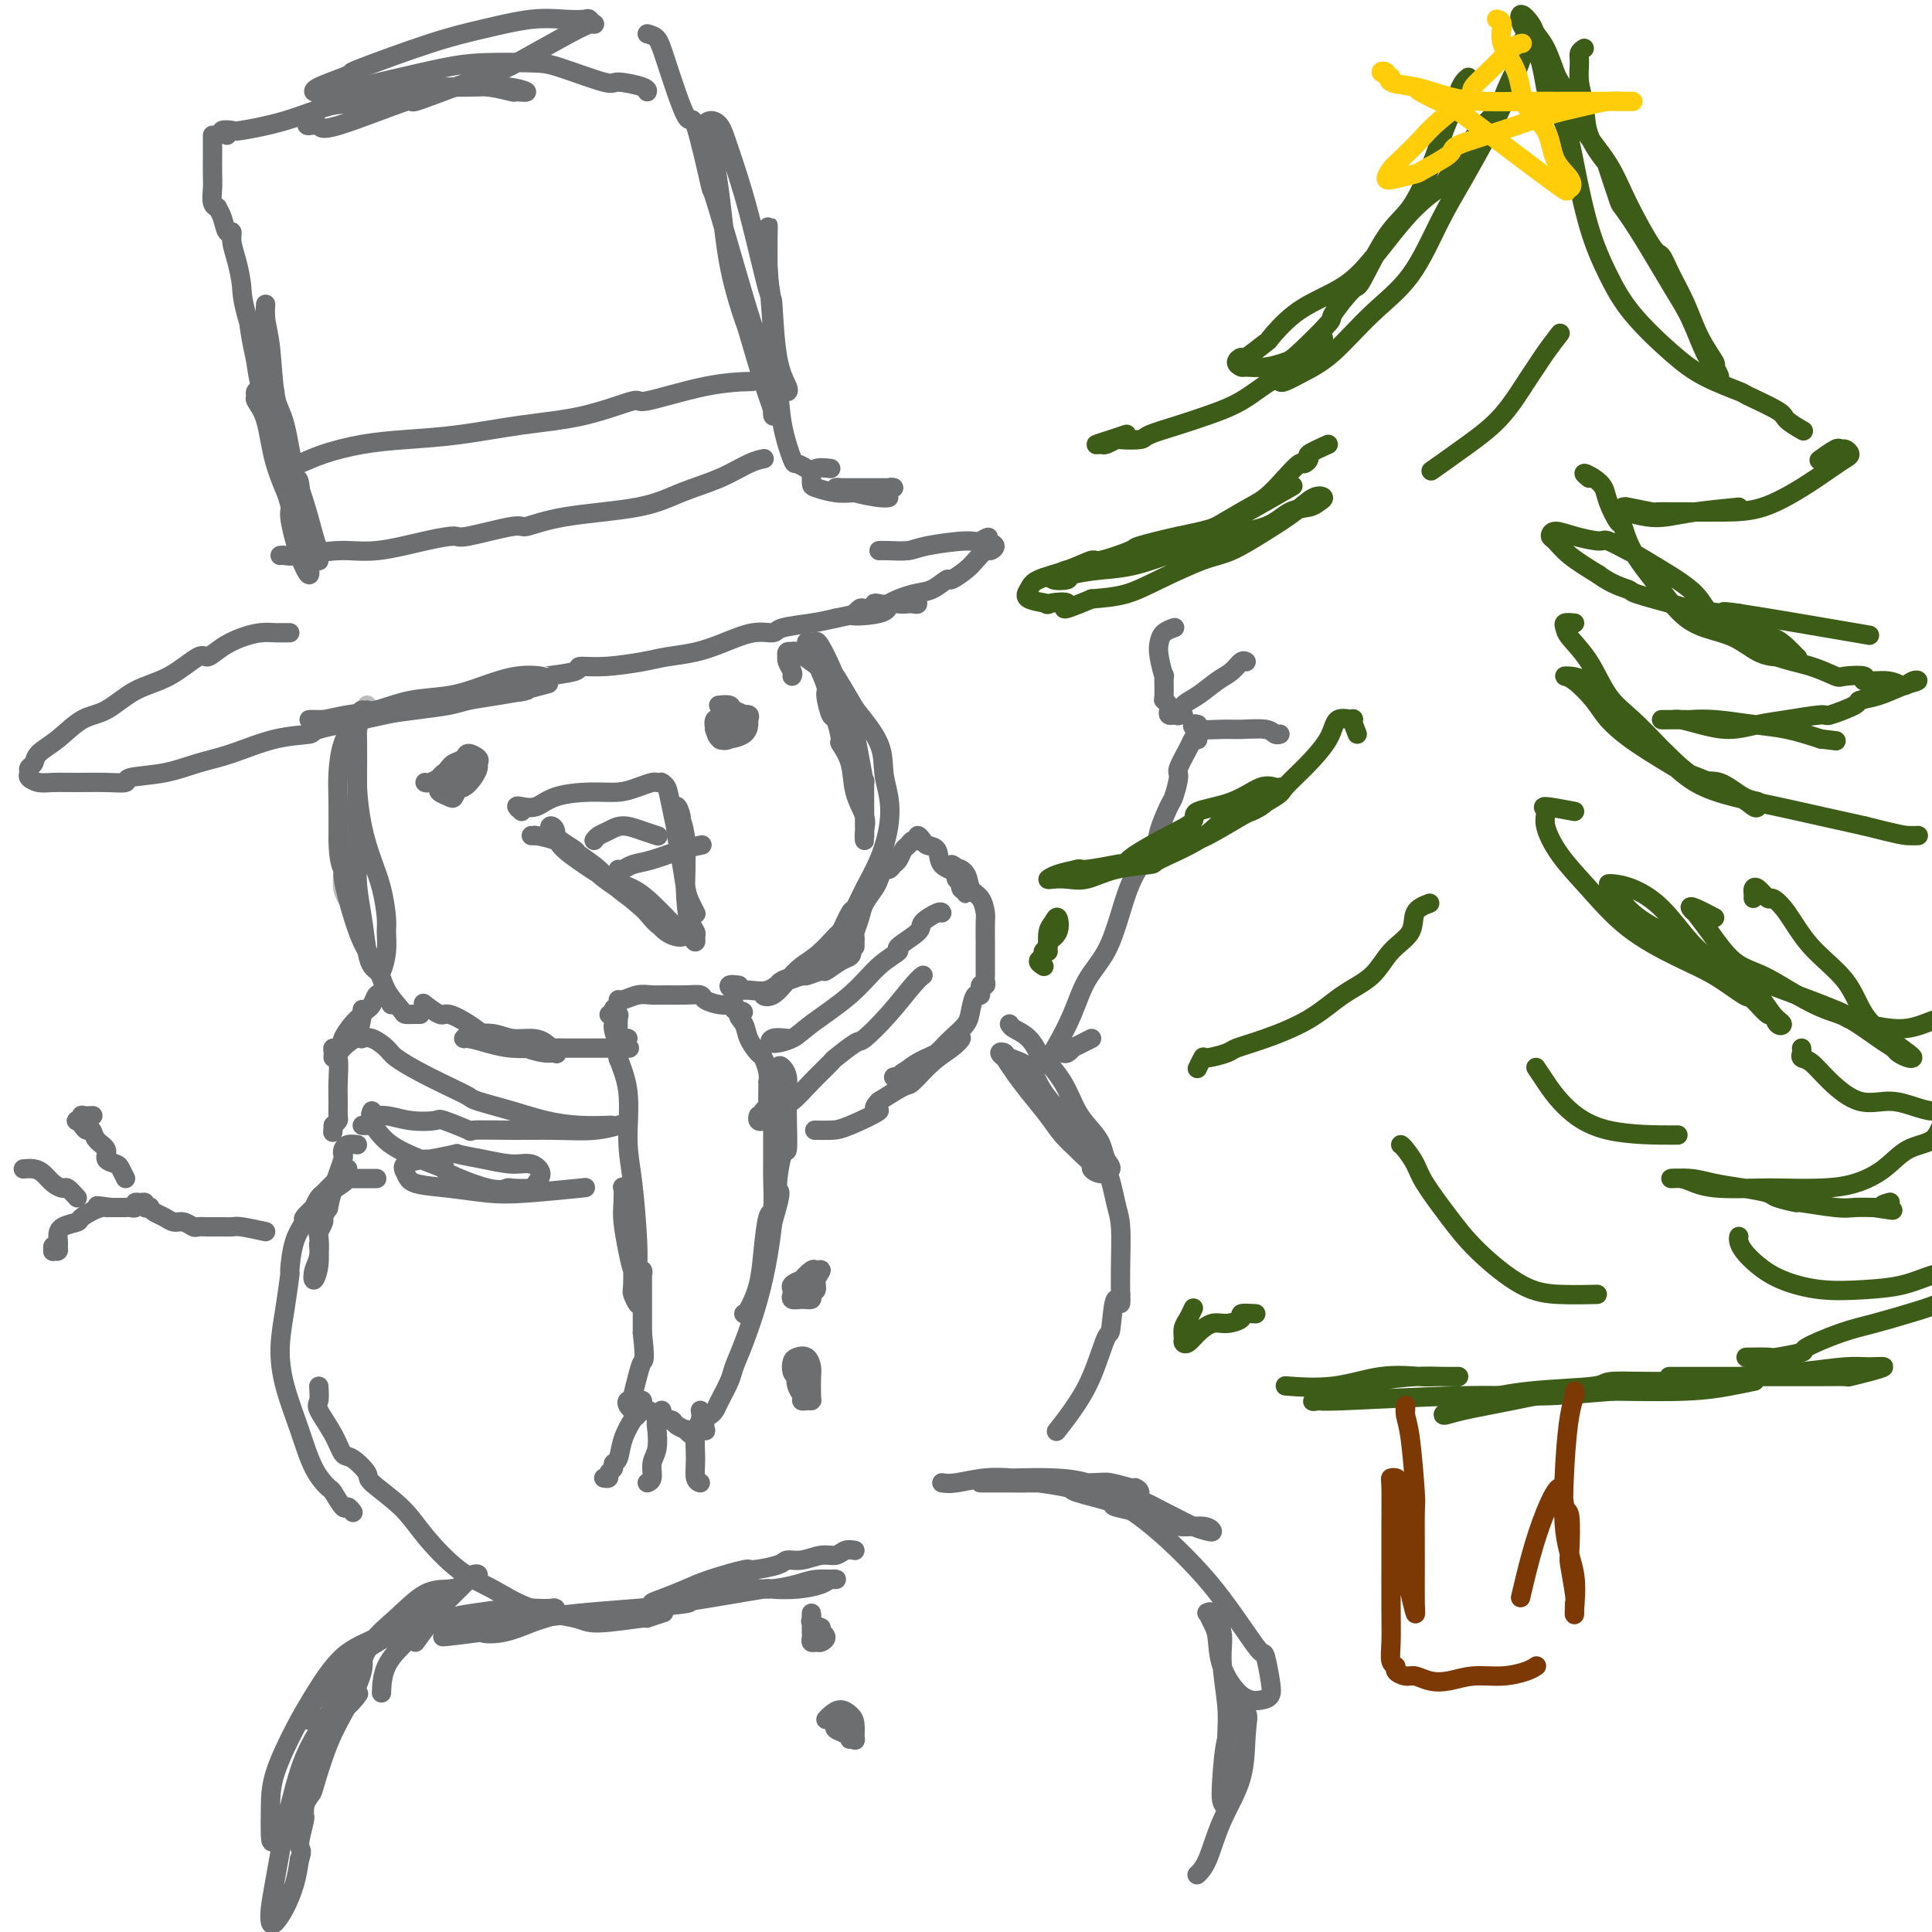 <svg viewBox='0 0 400 400' version='1.1' xmlns='http://www.w3.org/2000/svg' xmlns:xlink='http://www.w3.org/1999/xlink'><g fill='none' stroke='#BABBBB' stroke-width='4' stroke-linecap='round' stroke-linejoin='round'><path d='M76,146c-0.303,0.739 -0.606,1.477 -1,2c-0.394,0.523 -0.880,0.830 -1,1c-0.120,0.170 0.126,0.204 0,0c-0.126,-0.204 -0.622,-0.647 -1,0c-0.378,0.647 -0.637,2.383 -1,4c-0.363,1.617 -0.829,3.115 -1,5c-0.171,1.885 -0.047,4.156 0,6c0.047,1.844 0.016,3.260 0,5c-0.016,1.740 -0.017,3.803 0,6c0.017,2.197 0.053,4.527 0,6c-0.053,1.473 -0.196,2.088 0,3c0.196,0.912 0.732,2.122 1,2c0.268,-0.122 0.267,-1.574 0,-3c-0.267,-1.426 -0.799,-2.824 -1,-5c-0.201,-2.176 -0.069,-5.129 0,-7c0.069,-1.871 0.075,-2.659 0,-4c-0.075,-1.341 -0.231,-3.234 0,-5c0.231,-1.766 0.850,-3.405 1,-4c0.150,-0.595 -0.170,-0.146 0,-1c0.170,-0.854 0.829,-3.013 1,-4c0.171,-0.987 -0.146,-0.804 0,-1c0.146,-0.196 0.756,-0.770 1,-1c0.244,-0.230 0.122,-0.115 0,0'/></g>
<g fill='none' stroke='#6D6E70' stroke-width='4' stroke-linecap='round' stroke-linejoin='round'><path d='M76,147c-0.309,0.382 -0.619,0.764 -1,1c-0.381,0.236 -0.834,0.327 -1,1c-0.166,0.673 -0.044,1.927 0,4c0.044,2.073 0.011,4.965 0,7c-0.011,2.035 0.000,3.213 0,4c-0.000,0.787 -0.011,1.183 0,3c0.011,1.817 0.044,5.054 0,8c-0.044,2.946 -0.167,5.601 0,8c0.167,2.399 0.622,4.541 1,7c0.378,2.459 0.680,5.236 1,7c0.320,1.764 0.660,2.516 1,3c0.340,0.484 0.680,0.701 1,1c0.320,0.299 0.619,0.679 1,0c0.381,-0.679 0.842,-2.416 1,-4c0.158,-1.584 0.011,-3.015 0,-4c-0.011,-0.985 0.112,-1.526 0,-3c-0.112,-1.474 -0.461,-3.883 -1,-6c-0.539,-2.117 -1.270,-3.943 -2,-6c-0.730,-2.057 -1.460,-4.344 -2,-7c-0.540,-2.656 -0.891,-5.681 -1,-8c-0.109,-2.319 0.024,-3.932 0,-6c-0.024,-2.068 -0.206,-4.590 0,-6c0.206,-1.410 0.799,-1.708 1,-2c0.201,-0.292 0.009,-0.580 0,-1c-0.009,-0.420 0.166,-0.974 0,-1c-0.166,-0.026 -0.671,0.475 -1,1c-0.329,0.525 -0.480,1.074 -1,2c-0.520,0.926 -1.407,2.227 -2,4c-0.593,1.773 -0.890,4.016 -1,6c-0.110,1.984 -0.031,3.710 0,6c0.031,2.290 0.016,5.145 0,8'/><path d='M70,174c0.078,4.439 0.773,5.536 1,6c0.227,0.464 -0.015,0.293 0,1c0.015,0.707 0.288,2.291 1,5c0.712,2.709 1.863,6.544 3,9c1.137,2.456 2.259,3.534 3,5c0.741,1.466 1.102,3.321 2,5c0.898,1.679 2.332,3.182 3,4c0.668,0.818 0.571,0.951 1,1c0.429,0.049 1.385,0.013 2,0c0.615,-0.013 0.890,-0.004 1,0c0.110,0.004 0.055,0.002 0,0'/><path d='M164,140c0.113,-0.229 0.225,-0.457 0,-1c-0.225,-0.543 -0.789,-1.399 -1,-2c-0.211,-0.601 -0.071,-0.945 0,-1c0.071,-0.055 0.073,0.180 0,0c-0.073,-0.180 -0.221,-0.775 0,-1c0.221,-0.225 0.812,-0.082 1,0c0.188,0.082 -0.025,0.101 0,0c0.025,-0.101 0.289,-0.324 1,0c0.711,0.324 1.867,1.194 3,2c1.133,0.806 2.241,1.549 3,3c0.759,1.451 1.170,3.609 2,5c0.830,1.391 2.079,2.014 3,4c0.921,1.986 1.515,5.334 2,8c0.485,2.666 0.862,4.649 1,5c0.138,0.351 0.037,-0.930 0,0c-0.037,0.930 -0.010,4.072 0,5c0.010,0.928 0.005,-0.358 0,0c-0.005,0.358 -0.008,2.359 0,4c0.008,1.641 0.029,2.922 0,3c-0.029,0.078 -0.106,-1.048 0,-2c0.106,-0.952 0.397,-1.729 0,-3c-0.397,-1.271 -1.483,-3.035 -2,-5c-0.517,-1.965 -0.467,-4.130 -1,-6c-0.533,-1.870 -1.650,-3.443 -2,-4c-0.350,-0.557 0.066,-0.096 0,-1c-0.066,-0.904 -0.612,-3.172 -1,-4c-0.388,-0.828 -0.616,-0.214 -1,-1c-0.384,-0.786 -0.925,-2.970 -1,-4c-0.075,-1.030 0.314,-0.904 0,-2c-0.314,-1.096 -1.333,-3.412 -2,-5c-0.667,-1.588 -0.983,-2.446 -1,-3c-0.017,-0.554 0.265,-0.803 0,-1c-0.265,-0.197 -1.076,-0.342 -1,0c0.076,0.342 1.038,1.171 2,2'/><path d='M169,135c-0.884,-5.402 1.907,0.595 3,3c1.093,2.405 0.488,1.220 1,2c0.512,0.780 2.141,3.526 3,5c0.859,1.474 0.950,1.676 2,3c1.050,1.324 3.061,3.770 4,6c0.939,2.230 0.806,4.244 1,6c0.194,1.756 0.714,3.252 1,5c0.286,1.748 0.338,3.746 0,6c-0.338,2.254 -1.064,4.762 -2,7c-0.936,2.238 -2.081,4.204 -3,6c-0.919,1.796 -1.612,3.421 -2,4c-0.388,0.579 -0.472,0.113 -1,1c-0.528,0.887 -1.501,3.127 -2,4c-0.499,0.873 -0.526,0.378 -1,1c-0.474,0.622 -1.397,2.360 -2,3c-0.603,0.640 -0.887,0.183 -1,0c-0.113,-0.183 -0.057,-0.091 0,0'/><path d='M81,208c-0.416,-0.846 -0.832,-1.693 -1,-2c-0.168,-0.307 -0.086,-0.076 0,0c0.086,0.076 0.178,-0.005 0,0c-0.178,0.005 -0.624,0.095 -1,0c-0.376,-0.095 -0.681,-0.374 -1,0c-0.319,0.374 -0.653,1.403 -1,2c-0.347,0.597 -0.705,0.763 -1,1c-0.295,0.237 -0.525,0.544 -1,1c-0.475,0.456 -1.196,1.060 -2,2c-0.804,0.940 -1.691,2.215 -2,3c-0.309,0.785 -0.042,1.081 0,1c0.042,-0.081 -0.143,-0.537 0,-1c0.143,-0.463 0.613,-0.932 1,-1c0.387,-0.068 0.692,0.265 1,0c0.308,-0.265 0.619,-1.129 1,-2c0.381,-0.871 0.832,-1.751 1,-2c0.168,-0.249 0.053,0.131 0,0c-0.053,-0.131 -0.045,-0.775 0,-1c0.045,-0.225 0.127,-0.031 0,1c-0.127,1.031 -0.465,2.901 -1,4c-0.535,1.099 -1.269,1.428 -2,2c-0.731,0.572 -1.460,1.386 -2,2c-0.540,0.614 -0.891,1.028 -1,1c-0.109,-0.028 0.023,-0.496 0,-1c-0.023,-0.504 -0.203,-1.042 0,-1c0.203,0.042 0.787,0.666 1,2c0.213,1.334 0.054,3.380 0,5c-0.054,1.620 -0.004,2.816 0,4c0.004,1.184 -0.037,2.357 0,3c0.037,0.643 0.154,0.755 0,1c-0.154,0.245 -0.577,0.622 -1,1'/><path d='M69,233c-0.167,2.500 -0.083,1.250 0,0'/><path d='M88,208c-0.307,-0.239 -0.614,-0.478 0,0c0.614,0.478 2.148,1.673 3,2c0.852,0.327 1.023,-0.216 2,0c0.977,0.216 2.760,1.189 4,2c1.240,0.811 1.935,1.461 3,2c1.065,0.539 2.499,0.967 3,1c0.501,0.033 0.069,-0.329 1,0c0.931,0.329 3.225,1.350 5,2c1.775,0.650 3.032,0.930 4,1c0.968,0.070 1.649,-0.071 2,0c0.351,0.071 0.374,0.355 0,0c-0.374,-0.355 -1.144,-1.349 -2,-2c-0.856,-0.651 -1.797,-0.960 -3,-1c-1.203,-0.040 -2.666,0.189 -4,0c-1.334,-0.189 -2.539,-0.798 -4,-1c-1.461,-0.202 -3.179,0.001 -4,0c-0.821,-0.001 -0.745,-0.207 -1,0c-0.255,0.207 -0.839,0.826 -1,1c-0.161,0.174 0.103,-0.097 1,0c0.897,0.097 2.428,0.562 4,1c1.572,0.438 3.187,0.849 5,1c1.813,0.151 3.825,0.040 6,0c2.175,-0.040 4.513,-0.011 6,0c1.487,0.011 2.122,0.003 4,0c1.878,-0.003 4.998,-0.001 6,0c1.002,0.001 -0.115,0.000 0,0c0.115,-0.000 1.461,-0.000 2,0c0.539,0.000 0.269,0.000 0,0'/><path d='M127,213c0.146,-0.711 0.292,-1.422 0,-2c-0.292,-0.578 -1.020,-1.022 -1,-1c0.020,0.022 0.790,0.510 1,1c0.210,0.490 -0.140,0.982 0,2c0.140,1.018 0.770,2.562 1,3c0.230,0.438 0.062,-0.229 0,0c-0.062,0.229 -0.016,1.354 0,2c0.016,0.646 0.004,0.814 0,1c-0.004,0.186 0.000,0.390 0,0c-0.000,-0.390 -0.005,-1.376 0,-2c0.005,-0.624 0.019,-0.888 0,-2c-0.019,-1.112 -0.072,-3.073 0,-4c0.072,-0.927 0.269,-0.822 0,-1c-0.269,-0.178 -1.006,-0.640 -1,-1c0.006,-0.360 0.753,-0.618 1,-1c0.247,-0.382 -0.006,-0.887 0,-1c0.006,-0.113 0.273,0.166 1,0c0.727,-0.166 1.915,-0.777 3,-1c1.085,-0.223 2.068,-0.057 3,0c0.932,0.057 1.814,0.005 3,0c1.186,-0.005 2.676,0.037 4,0c1.324,-0.037 2.483,-0.153 3,0c0.517,0.153 0.391,0.576 1,1c0.609,0.424 1.953,0.848 3,1c1.047,0.152 1.796,0.030 2,0c0.204,-0.030 -0.137,0.030 0,0c0.137,-0.030 0.754,-0.152 1,0c0.246,0.152 0.123,0.576 0,1'/><path d='M152,209c3.268,0.605 1.439,0.619 1,1c-0.439,0.381 0.513,1.131 1,2c0.487,0.869 0.509,1.859 1,3c0.491,1.141 1.452,2.434 2,3c0.548,0.566 0.683,0.403 1,1c0.317,0.597 0.817,1.952 1,3c0.183,1.048 0.049,1.790 0,2c-0.049,0.210 -0.012,-0.113 0,0c0.012,0.113 -0.000,0.660 0,1c0.000,0.340 0.014,0.472 0,1c-0.014,0.528 -0.055,1.451 0,2c0.055,0.549 0.207,0.722 0,1c-0.207,0.278 -0.774,0.659 -1,1c-0.226,0.341 -0.113,0.641 0,1c0.113,0.359 0.226,0.777 0,1c-0.226,0.223 -0.792,0.252 -1,0c-0.208,-0.252 -0.060,-0.786 0,-1c0.060,-0.214 0.030,-0.107 0,0'/><path d='M130,215c-0.326,-0.061 -0.652,-0.122 -1,0c-0.348,0.122 -0.717,0.426 -1,1c-0.283,0.574 -0.478,1.416 0,3c0.478,1.584 1.631,3.909 2,7c0.369,3.091 -0.045,6.947 0,10c0.045,3.053 0.548,5.304 1,9c0.452,3.696 0.854,8.838 1,12c0.146,3.162 0.036,4.345 0,5c-0.036,0.655 0.002,0.782 0,1c-0.002,0.218 -0.043,0.526 0,1c0.043,0.474 0.169,1.114 0,1c-0.169,-0.114 -0.633,-0.980 -1,-2c-0.367,-1.020 -0.635,-2.192 -1,-4c-0.365,-1.808 -0.826,-4.250 -1,-6c-0.174,-1.750 -0.062,-2.808 0,-4c0.062,-1.192 0.073,-2.519 0,-3c-0.073,-0.481 -0.230,-0.116 0,0c0.230,0.116 0.846,-0.016 1,0c0.154,0.016 -0.155,0.179 0,1c0.155,0.821 0.772,2.298 1,3c0.228,0.702 0.065,0.627 0,2c-0.065,1.373 -0.031,4.194 0,7c0.031,2.806 0.060,5.598 0,7c-0.060,1.402 -0.208,1.413 0,2c0.208,0.587 0.774,1.751 1,2c0.226,0.249 0.113,-0.416 0,-1c-0.113,-0.584 -0.226,-1.088 0,-2c0.226,-0.912 0.793,-2.232 1,-3c0.207,-0.768 0.056,-0.983 0,-1c-0.056,-0.017 -0.015,0.163 0,1c0.015,0.837 0.004,2.329 0,3c-0.004,0.671 -0.001,0.520 0,1c0.001,0.480 0.000,1.591 0,2c-0.000,0.409 -0.000,0.117 0,1c0.000,0.883 0.000,2.942 0,5'/><path d='M133,276c0.664,5.879 0.322,5.575 0,6c-0.322,0.425 -0.626,1.577 -1,3c-0.374,1.423 -0.819,3.116 -1,4c-0.181,0.884 -0.098,0.959 0,1c0.098,0.041 0.211,0.050 0,0c-0.211,-0.050 -0.744,-0.158 -1,0c-0.256,0.158 -0.233,0.581 0,1c0.233,0.419 0.677,0.834 1,1c0.323,0.166 0.524,0.082 1,0c0.476,-0.082 1.225,-0.163 2,0c0.775,0.163 1.574,0.569 2,1c0.426,0.431 0.477,0.885 1,1c0.523,0.115 1.516,-0.109 2,0c0.484,0.109 0.458,0.552 1,1c0.542,0.448 1.650,0.901 2,1c0.350,0.099 -0.060,-0.156 0,0c0.060,0.156 0.591,0.723 1,1c0.409,0.277 0.697,0.264 1,0c0.303,-0.264 0.620,-0.778 1,-1c0.380,-0.222 0.823,-0.153 1,0c0.177,0.153 0.088,0.391 0,0c-0.088,-0.391 -0.174,-1.410 0,-2c0.174,-0.590 0.609,-0.751 1,-1c0.391,-0.249 0.737,-0.586 1,-1c0.263,-0.414 0.444,-0.904 1,-2c0.556,-1.096 1.486,-2.798 2,-4c0.514,-1.202 0.610,-1.905 1,-3c0.390,-1.095 1.074,-2.582 2,-5c0.926,-2.418 2.096,-5.766 3,-9c0.904,-3.234 1.544,-6.352 2,-9c0.456,-2.648 0.728,-4.824 1,-7'/><path d='M160,253c2.348,-7.808 1.217,-5.827 1,-7c-0.217,-1.173 0.478,-5.501 1,-7c0.522,-1.499 0.869,-0.170 1,-1c0.131,-0.830 0.046,-3.818 0,-6c-0.046,-2.182 -0.055,-3.557 0,-5c0.055,-1.443 0.172,-2.955 0,-4c-0.172,-1.045 -0.635,-1.622 -1,-2c-0.365,-0.378 -0.634,-0.557 -1,0c-0.366,0.557 -0.830,1.850 -1,3c-0.170,1.150 -0.045,2.159 0,4c0.045,1.841 0.009,4.516 0,7c-0.009,2.484 0.008,4.777 0,6c-0.008,1.223 -0.043,1.375 0,3c0.043,1.625 0.163,4.723 0,6c-0.163,1.277 -0.608,0.735 -1,2c-0.392,1.265 -0.732,4.339 -1,7c-0.268,2.661 -0.464,4.909 -1,7c-0.536,2.091 -1.414,4.024 -2,5c-0.586,0.976 -0.882,0.993 -1,1c-0.118,0.007 -0.059,0.003 0,0'/><path d='M133,290c-0.026,-0.054 -0.052,-0.108 0,0c0.052,0.108 0.183,0.379 0,1c-0.183,0.621 -0.680,1.591 -1,2c-0.320,0.409 -0.463,0.256 -1,1c-0.537,0.744 -1.468,2.384 -2,4c-0.532,1.616 -0.663,3.207 -1,4c-0.337,0.793 -0.879,0.787 -1,1c-0.121,0.213 0.177,0.646 0,1c-0.177,0.354 -0.831,0.631 -1,1c-0.169,0.369 0.147,0.830 0,1c-0.147,0.170 -0.756,0.049 -1,0c-0.244,-0.049 -0.122,-0.024 0,0'/><path d='M137,292c0.111,0.343 0.222,0.685 0,1c-0.222,0.315 -0.776,0.602 -1,1c-0.224,0.398 -0.116,0.905 0,2c0.116,1.095 0.241,2.777 0,4c-0.241,1.223 -0.848,1.988 -1,3c-0.152,1.012 0.151,2.273 0,3c-0.151,0.727 -0.758,0.922 -1,1c-0.242,0.078 -0.121,0.039 0,0'/><path d='M145,292c0.115,0.627 0.231,1.254 0,2c-0.231,0.746 -0.808,1.612 -1,3c-0.192,1.388 0.000,3.300 0,5c-0.000,1.700 -0.192,3.188 0,4c0.192,0.812 0.769,0.946 1,1c0.231,0.054 0.115,0.027 0,0'/><path d='M75,233c0.325,0.011 0.651,0.023 1,0c0.349,-0.023 0.722,-0.079 1,0c0.278,0.079 0.460,0.295 1,1c0.540,0.705 1.439,1.899 3,3c1.561,1.101 3.785,2.109 6,3c2.215,0.891 4.422,1.664 5,2c0.578,0.336 -0.472,0.234 1,1c1.472,0.766 5.465,2.399 8,3c2.535,0.601 3.613,0.170 4,0c0.387,-0.170 0.085,-0.078 1,0c0.915,0.078 3.048,0.141 4,0c0.952,-0.141 0.725,-0.485 1,-1c0.275,-0.515 1.053,-1.199 1,-2c-0.053,-0.801 -0.937,-1.718 -2,-2c-1.063,-0.282 -2.304,0.072 -4,0c-1.696,-0.072 -3.848,-0.570 -6,-1c-2.152,-0.430 -4.304,-0.793 -5,-1c-0.696,-0.207 0.065,-0.260 -1,0c-1.065,0.260 -3.958,0.833 -5,1c-1.042,0.167 -0.235,-0.072 -1,0c-0.765,0.072 -3.102,0.453 -4,1c-0.898,0.547 -0.359,1.258 0,2c0.359,0.742 0.536,1.516 2,2c1.464,0.484 4.216,0.679 7,1c2.784,0.321 5.602,0.766 8,1c2.398,0.234 4.376,0.255 8,0c3.624,-0.255 8.892,-0.787 11,-1c2.108,-0.213 1.054,-0.106 0,0'/><path d='M153,204c-0.894,-0.118 -1.787,-0.236 -2,0c-0.213,0.236 0.255,0.824 1,1c0.745,0.176 1.766,-0.062 3,0c1.234,0.062 2.682,0.424 4,0c1.318,-0.424 2.508,-1.635 3,-2c0.492,-0.365 0.287,0.114 1,0c0.713,-0.114 2.344,-0.822 3,-1c0.656,-0.178 0.337,0.174 1,0c0.663,-0.174 2.310,-0.874 3,-1c0.690,-0.126 0.425,0.322 1,0c0.575,-0.322 1.989,-1.413 3,-2c1.011,-0.587 1.619,-0.671 2,-1c0.381,-0.329 0.536,-0.903 0,-1c-0.536,-0.097 -1.763,0.285 -3,1c-1.237,0.715 -2.486,1.764 -3,2c-0.514,0.236 -0.295,-0.340 -1,0c-0.705,0.340 -2.336,1.598 -3,2c-0.664,0.402 -0.362,-0.051 -1,0c-0.638,0.051 -2.214,0.605 -3,1c-0.786,0.395 -0.780,0.630 -1,1c-0.220,0.370 -0.667,0.875 -1,1c-0.333,0.125 -0.554,-0.130 -1,0c-0.446,0.130 -1.117,0.644 -1,1c0.117,0.356 1.023,0.552 2,0c0.977,-0.552 2.025,-1.853 3,-3c0.975,-1.147 1.876,-2.140 3,-3c1.124,-0.860 2.470,-1.587 4,-3c1.530,-1.413 3.245,-3.513 4,-4c0.755,-0.487 0.549,0.638 1,0c0.451,-0.638 1.557,-3.039 2,-4c0.443,-0.961 0.221,-0.480 0,0'/><path d='M177,196c-0.007,-0.320 -0.014,-0.641 0,-1c0.014,-0.359 0.049,-0.757 0,-1c-0.049,-0.243 -0.182,-0.329 0,-1c0.182,-0.671 0.679,-1.925 1,-3c0.321,-1.075 0.467,-1.972 1,-3c0.533,-1.028 1.452,-2.188 2,-3c0.548,-0.812 0.724,-1.277 1,-2c0.276,-0.723 0.651,-1.703 1,-2c0.349,-0.297 0.671,0.090 1,0c0.329,-0.090 0.665,-0.655 1,-1c0.335,-0.345 0.668,-0.469 1,-1c0.332,-0.531 0.662,-1.467 1,-2c0.338,-0.533 0.682,-0.662 1,-1c0.318,-0.338 0.609,-0.886 1,-1c0.391,-0.114 0.883,0.205 1,0c0.117,-0.205 -0.139,-0.935 0,-1c0.139,-0.065 0.675,0.533 1,1c0.325,0.467 0.440,0.802 1,1c0.560,0.198 1.565,0.258 2,1c0.435,0.742 0.299,2.165 1,3c0.701,0.835 2.240,1.081 3,2c0.760,0.919 0.740,2.511 1,3c0.260,0.489 0.799,-0.126 1,0c0.201,0.126 0.064,0.992 0,1c-0.064,0.008 -0.054,-0.841 0,-1c0.054,-0.159 0.154,0.373 0,0c-0.154,-0.373 -0.561,-1.653 -1,-2c-0.439,-0.347 -0.912,0.237 -1,0c-0.088,-0.237 0.207,-1.295 0,-2c-0.207,-0.705 -0.916,-1.059 -1,-1c-0.084,0.059 0.458,0.529 1,1'/><path d='M198,180c0.266,-0.554 1.430,0.062 2,1c0.570,0.938 0.545,2.197 1,3c0.455,0.803 1.390,1.148 2,2c0.610,0.852 0.896,2.211 1,3c0.104,0.789 0.028,1.010 0,2c-0.028,0.990 -0.008,2.751 0,4c0.008,1.249 0.003,1.985 0,3c-0.003,1.015 -0.005,2.308 0,3c0.005,0.692 0.016,0.782 0,1c-0.016,0.218 -0.060,0.564 0,1c0.060,0.436 0.223,0.963 0,1c-0.223,0.037 -0.832,-0.416 -1,0c-0.168,0.416 0.104,1.700 0,2c-0.104,0.300 -0.583,-0.383 -1,0c-0.417,0.383 -0.770,1.831 -1,3c-0.230,1.169 -0.335,2.057 -1,3c-0.665,0.943 -1.890,1.941 -3,3c-1.110,1.059 -2.106,2.179 -3,3c-0.894,0.821 -1.685,1.344 -3,2c-1.315,0.656 -3.154,1.446 -4,2c-0.846,0.554 -0.699,0.871 -1,1c-0.301,0.129 -1.052,0.071 -1,0c0.052,-0.071 0.906,-0.155 1,0c0.094,0.155 -0.571,0.550 0,0c0.571,-0.550 2.379,-2.044 4,-3c1.621,-0.956 3.057,-1.375 4,-2c0.943,-0.625 1.394,-1.456 2,-2c0.606,-0.544 1.367,-0.800 2,-1c0.633,-0.200 1.136,-0.343 1,0c-0.136,0.343 -0.912,1.172 -2,2c-1.088,0.828 -2.487,1.655 -4,3c-1.513,1.345 -3.138,3.208 -4,4c-0.862,0.792 -0.961,0.512 -2,1c-1.039,0.488 -3.020,1.744 -5,3'/><path d='M182,228c-2.318,2.298 0.387,1.544 0,2c-0.387,0.456 -3.867,2.122 -6,3c-2.133,0.878 -2.921,0.967 -4,1c-1.079,0.033 -2.451,0.009 -3,0c-0.549,-0.009 -0.274,-0.005 0,0'/><path d='M75,215c-0.144,0.050 -0.287,0.099 0,0c0.287,-0.099 1.006,-0.347 2,0c0.994,0.347 2.263,1.287 3,2c0.737,0.713 0.942,1.198 2,2c1.058,0.802 2.970,1.919 5,3c2.030,1.081 4.179,2.124 6,3c1.821,0.876 3.314,1.583 4,2c0.686,0.417 0.567,0.542 2,1c1.433,0.458 4.420,1.247 7,2c2.580,0.753 4.753,1.470 7,2c2.247,0.530 4.566,0.873 7,1c2.434,0.127 4.981,0.036 6,0c1.019,-0.036 0.509,-0.018 0,0'/><path d='M77,230c-0.227,0.452 -0.455,0.904 0,1c0.455,0.096 1.591,-0.163 3,0c1.409,0.163 3.089,0.747 5,1c1.911,0.253 4.052,0.173 5,0c0.948,-0.173 0.705,-0.439 2,0c1.295,0.439 4.130,1.583 5,2c0.870,0.417 -0.225,0.108 1,0c1.225,-0.108 4.770,-0.015 8,0c3.230,0.015 6.144,-0.047 9,0c2.856,0.047 5.654,0.205 8,0c2.346,-0.205 4.242,-0.773 5,-1c0.758,-0.227 0.379,-0.114 0,0'/><path d='M163,215c-1.164,-0.129 -2.329,-0.258 -3,0c-0.671,0.258 -0.849,0.905 0,1c0.849,0.095 2.723,-0.360 4,-1c1.277,-0.640 1.956,-1.465 4,-3c2.044,-1.535 5.452,-3.780 8,-6c2.548,-2.220 4.235,-4.414 6,-6c1.765,-1.586 3.608,-2.562 4,-3c0.392,-0.438 -0.665,-0.338 0,-1c0.665,-0.662 3.054,-2.086 4,-3c0.946,-0.914 0.449,-1.317 1,-2c0.551,-0.683 2.148,-1.645 3,-2c0.852,-0.355 0.958,-0.101 1,0c0.042,0.101 0.021,0.051 0,0'/><path d='M164,228c-0.447,-0.089 -0.894,-0.179 -1,0c-0.106,0.179 0.129,0.625 1,0c0.871,-0.625 2.377,-2.322 4,-4c1.623,-1.678 3.363,-3.339 4,-4c0.637,-0.661 0.170,-0.324 1,-1c0.830,-0.676 2.958,-2.367 4,-3c1.042,-0.633 0.997,-0.208 2,-1c1.003,-0.792 3.052,-2.800 5,-5c1.948,-2.200 3.794,-4.592 5,-6c1.206,-1.408 1.773,-1.831 2,-2c0.227,-0.169 0.113,-0.085 0,0'/><path d='M74,237c-0.734,-0.086 -1.468,-0.171 -2,0c-0.532,0.171 -0.863,0.599 -1,1c-0.137,0.401 -0.079,0.774 0,1c0.079,0.226 0.180,0.304 0,1c-0.180,0.696 -0.641,2.012 -1,3c-0.359,0.988 -0.617,1.650 -1,3c-0.383,1.350 -0.891,3.388 -1,4c-0.109,0.612 0.181,-0.204 0,0c-0.181,0.204 -0.832,1.426 -1,2c-0.168,0.574 0.148,0.498 0,1c-0.148,0.502 -0.759,1.580 -1,2c-0.241,0.420 -0.113,0.182 0,1c0.113,0.818 0.212,2.691 0,4c-0.212,1.309 -0.736,2.052 -1,3c-0.264,0.948 -0.267,2.099 0,2c0.267,-0.099 0.803,-1.450 1,-3c0.197,-1.550 0.056,-3.300 0,-4c-0.056,-0.700 -0.028,-0.350 0,0'/><path d='M72,242c-0.438,0.439 -0.877,0.877 -1,1c-0.123,0.123 0.069,-0.070 0,0c-0.069,0.070 -0.401,0.404 -1,1c-0.599,0.596 -1.467,1.456 -2,2c-0.533,0.544 -0.731,0.773 -1,1c-0.269,0.227 -0.608,0.453 -1,1c-0.392,0.547 -0.836,1.417 -1,2c-0.164,0.583 -0.047,0.881 0,1c0.047,0.119 0.023,0.060 0,0'/><path d='M78,244c-0.785,0.001 -1.570,0.002 -2,0c-0.430,-0.002 -0.503,-0.008 -1,0c-0.497,0.008 -1.416,0.031 -2,0c-0.584,-0.031 -0.834,-0.117 -1,0c-0.166,0.117 -0.249,0.435 -1,1c-0.751,0.565 -2.169,1.376 -3,2c-0.831,0.624 -1.074,1.062 -2,2c-0.926,0.938 -2.535,2.375 -3,3c-0.465,0.625 0.212,0.436 0,1c-0.212,0.564 -1.315,1.880 -2,4c-0.685,2.120 -0.953,5.042 -1,6c-0.047,0.958 0.126,-0.050 0,1c-0.126,1.050 -0.551,4.156 -1,7c-0.449,2.844 -0.922,5.424 -1,8c-0.078,2.576 0.240,5.146 1,8c0.760,2.854 1.962,5.992 3,9c1.038,3.008 1.913,5.887 3,8c1.087,2.113 2.386,3.460 3,4c0.614,0.540 0.543,0.275 1,1c0.457,0.725 1.442,2.442 2,3c0.558,0.558 0.689,-0.042 1,0c0.311,0.042 0.803,0.726 1,1c0.197,0.274 0.098,0.137 0,0'/><path d='M66,287c0.077,1.161 0.155,2.322 0,3c-0.155,0.678 -0.541,0.871 0,2c0.541,1.129 2.010,3.192 3,5c0.990,1.808 1.500,3.360 2,4c0.500,0.640 0.991,0.366 2,1c1.009,0.634 2.536,2.175 3,3c0.464,0.825 -0.136,0.933 1,2c1.136,1.067 4.007,3.094 6,5c1.993,1.906 3.108,3.690 5,6c1.892,2.310 4.562,5.146 7,7c2.438,1.854 4.645,2.727 7,4c2.355,1.273 4.859,2.945 8,4c3.141,1.055 6.919,1.495 9,2c2.081,0.505 2.464,1.077 5,1c2.536,-0.077 7.226,-0.804 9,-1c1.774,-0.196 0.631,0.140 1,0c0.369,-0.140 2.248,-0.754 3,-1c0.752,-0.246 0.376,-0.123 0,0'/><path d='M209,212c0.143,0.287 0.286,0.574 1,1c0.714,0.426 2.000,0.991 3,2c1.000,1.009 1.713,2.461 2,3c0.287,0.539 0.147,0.163 1,1c0.853,0.837 2.700,2.885 4,5c1.300,2.115 2.052,4.296 3,6c0.948,1.704 2.091,2.930 3,4c0.909,1.070 1.584,1.982 2,3c0.416,1.018 0.572,2.141 1,3c0.428,0.859 1.127,1.452 1,2c-0.127,0.548 -1.079,1.049 -2,1c-0.921,-0.049 -1.811,-0.648 -2,-1c-0.189,-0.352 0.323,-0.455 0,-1c-0.323,-0.545 -1.483,-1.531 -2,-2c-0.517,-0.469 -0.393,-0.421 -1,-1c-0.607,-0.579 -1.946,-1.785 -3,-3c-1.054,-1.215 -1.822,-2.440 -3,-4c-1.178,-1.560 -2.765,-3.455 -4,-5c-1.235,-1.545 -2.117,-2.740 -3,-4c-0.883,-1.260 -1.767,-2.583 -2,-3c-0.233,-0.417 0.185,0.074 0,0c-0.185,-0.074 -0.975,-0.714 -1,-1c-0.025,-0.286 0.713,-0.220 1,0c0.287,0.220 0.123,0.592 1,1c0.877,0.408 2.794,0.850 4,2c1.206,1.150 1.699,3.007 3,5c1.301,1.993 3.410,4.122 5,6c1.590,1.878 2.661,3.505 4,5c1.339,1.495 2.947,2.856 4,5c1.053,2.144 1.550,5.069 2,7c0.450,1.931 0.852,2.866 1,5c0.148,2.134 0.042,5.467 0,8c-0.042,2.533 -0.021,4.267 0,6'/><path d='M232,268c0.291,3.889 -0.480,0.612 -1,1c-0.520,0.388 -0.788,4.441 -1,6c-0.212,1.559 -0.369,0.625 -1,2c-0.631,1.375 -1.736,5.059 -3,8c-1.264,2.941 -2.686,5.138 -4,7c-1.314,1.862 -2.518,3.389 -3,4c-0.482,0.611 -0.241,0.305 0,0'/><path d='M177,321c-0.683,-0.122 -1.367,-0.244 -2,0c-0.633,0.244 -1.216,0.853 -2,1c-0.784,0.147 -1.770,-0.167 -3,0c-1.230,0.167 -2.706,0.814 -4,1c-1.294,0.186 -2.408,-0.088 -3,0c-0.592,0.088 -0.663,0.537 -2,1c-1.337,0.463 -3.940,0.940 -5,1c-1.060,0.060 -0.577,-0.296 -2,0c-1.423,0.296 -4.750,1.243 -7,2c-2.250,0.757 -3.422,1.324 -5,2c-1.578,0.676 -3.562,1.460 -5,2c-1.438,0.540 -2.329,0.834 -2,1c0.329,0.166 1.878,0.202 4,0c2.122,-0.202 4.817,-0.642 7,-1c2.183,-0.358 3.852,-0.635 6,-1c2.148,-0.365 4.774,-0.820 6,-1c1.226,-0.180 1.054,-0.087 2,0c0.946,0.087 3.012,0.166 5,0c1.988,-0.166 3.900,-0.578 5,-1c1.100,-0.422 1.390,-0.855 2,-1c0.610,-0.145 1.541,-0.002 1,0c-0.541,0.002 -2.553,-0.136 -4,0c-1.447,0.136 -2.328,0.547 -4,1c-1.672,0.453 -4.136,0.947 -6,1c-1.864,0.053 -3.129,-0.337 -6,0c-2.871,0.337 -7.348,1.400 -9,2c-1.652,0.600 -0.478,0.737 -2,1c-1.522,0.263 -5.738,0.652 -10,1c-4.262,0.348 -8.568,0.653 -12,1c-3.432,0.347 -5.989,0.734 -9,1c-3.011,0.266 -6.477,0.412 -9,1c-2.523,0.588 -4.102,1.620 -5,2c-0.898,0.380 -1.114,0.109 -1,0c0.114,-0.109 0.557,-0.054 1,0'/><path d='M97,338c-11.323,1.709 -1.631,0.483 2,0c3.631,-0.483 1.201,-0.223 1,0c-0.201,0.223 1.827,0.410 4,0c2.173,-0.410 4.490,-1.416 6,-2c1.510,-0.584 2.214,-0.745 3,-1c0.786,-0.255 1.653,-0.605 2,-1c0.347,-0.395 0.175,-0.835 0,-1c-0.175,-0.165 -0.354,-0.056 -1,0c-0.646,0.056 -1.760,0.060 -3,0c-1.240,-0.060 -2.606,-0.183 -5,0c-2.394,0.183 -5.817,0.672 -8,1c-2.183,0.328 -3.128,0.497 -5,1c-1.872,0.503 -4.672,1.342 -7,2c-2.328,0.658 -4.183,1.134 -6,2c-1.817,0.866 -3.597,2.120 -5,3c-1.403,0.880 -2.429,1.384 -4,3c-1.571,1.616 -3.686,4.343 -5,6c-1.314,1.657 -1.829,2.243 -2,3c-0.171,0.757 -0.000,1.684 0,2c0.000,0.316 -0.171,0.021 0,0c0.171,-0.021 0.685,0.231 2,0c1.315,-0.231 3.431,-0.947 5,-2c1.569,-1.053 2.591,-2.444 3,-3c0.409,-0.556 0.204,-0.278 0,0'/><path d='M86,340c1.460,-2.023 2.920,-4.047 4,-5c1.080,-0.953 1.782,-0.836 2,-1c0.218,-0.164 -0.046,-0.609 0,-1c0.046,-0.391 0.401,-0.727 0,-1c-0.401,-0.273 -1.559,-0.483 -3,0c-1.441,0.483 -3.164,1.657 -5,3c-1.836,1.343 -3.784,2.854 -6,4c-2.216,1.146 -4.699,1.928 -7,4c-2.301,2.072 -4.421,5.434 -6,8c-1.579,2.566 -2.619,4.337 -4,7c-1.381,2.663 -3.105,6.219 -4,9c-0.895,2.781 -0.961,4.789 -1,7c-0.039,2.211 -0.052,4.626 0,6c0.052,1.374 0.169,1.706 1,1c0.831,-0.706 2.374,-2.451 3,-3c0.626,-0.549 0.334,0.099 1,-1c0.666,-1.099 2.291,-3.946 3,-5c0.709,-1.054 0.501,-0.315 1,-2c0.499,-1.685 1.705,-5.795 3,-9c1.295,-3.205 2.678,-5.504 4,-8c1.322,-2.496 2.582,-5.189 3,-7c0.418,-1.811 -0.005,-2.742 0,-3c0.005,-0.258 0.439,0.156 0,1c-0.439,0.844 -1.752,2.119 -3,4c-1.248,1.881 -2.432,4.368 -4,7c-1.568,2.632 -3.520,5.407 -5,9c-1.480,3.593 -2.488,8.003 -3,10c-0.512,1.997 -0.527,1.581 -1,4c-0.473,2.419 -1.403,7.674 -2,11c-0.597,3.326 -0.861,4.722 -1,6c-0.139,1.278 -0.153,2.436 0,3c0.153,0.564 0.474,0.533 1,0c0.526,-0.533 1.257,-1.566 2,-3c0.743,-1.434 1.498,-3.267 2,-5c0.502,-1.733 0.751,-3.367 1,-5'/><path d='M62,385c0.865,-2.395 0.028,-1.884 0,-3c-0.028,-1.116 0.755,-3.861 1,-5c0.245,-1.139 -0.046,-0.674 0,-2c0.046,-1.326 0.429,-4.442 2,-9c1.571,-4.558 4.331,-10.556 6,-14c1.669,-3.444 2.249,-4.334 3,-6c0.751,-1.666 1.673,-4.109 3,-6c1.327,-1.891 3.058,-3.229 5,-5c1.942,-1.771 4.096,-3.976 6,-5c1.904,-1.024 3.559,-0.866 5,-1c1.441,-0.134 2.670,-0.558 3,-1c0.330,-0.442 -0.238,-0.902 0,-1c0.238,-0.098 1.282,0.167 2,0c0.718,-0.167 1.108,-0.765 1,-1c-0.108,-0.235 -0.716,-0.108 -1,0c-0.284,0.108 -0.244,0.197 -1,1c-0.756,0.803 -2.308,2.321 -4,4c-1.692,1.679 -3.525,3.519 -5,5c-1.475,1.481 -2.591,2.603 -4,4c-1.409,1.397 -3.110,3.068 -4,5c-0.890,1.932 -0.969,4.123 -1,5c-0.031,0.877 -0.016,0.438 0,0'/><path d='M195,307c0.736,0.113 1.472,0.226 3,0c1.528,-0.226 3.849,-0.791 6,-1c2.151,-0.209 4.134,-0.062 5,0c0.866,0.062 0.617,0.040 2,0c1.383,-0.040 4.397,-0.097 7,0c2.603,0.097 4.793,0.349 7,1c2.207,0.651 4.430,1.701 6,2c1.570,0.299 2.487,-0.154 3,0c0.513,0.154 0.622,0.913 1,1c0.378,0.087 1.027,-0.499 1,-1c-0.027,-0.501 -0.728,-0.919 -1,-1c-0.272,-0.081 -0.116,0.174 -1,0c-0.884,-0.174 -2.809,-0.779 -4,-1c-1.191,-0.221 -1.649,-0.059 -4,0c-2.351,0.059 -6.596,0.016 -8,0c-1.404,-0.016 0.031,-0.004 -1,0c-1.031,0.004 -4.529,0.001 -7,0c-2.471,-0.001 -3.915,-0.000 -5,0c-1.085,0.000 -1.810,-0.001 -2,0c-0.190,0.001 0.154,0.003 1,0c0.846,-0.003 2.195,-0.013 4,0c1.805,0.013 4.066,0.049 5,0c0.934,-0.049 0.541,-0.183 2,0c1.459,0.183 4.771,0.681 6,1c1.229,0.319 0.375,0.457 2,1c1.625,0.543 5.731,1.489 7,2c1.269,0.511 -0.297,0.585 1,1c1.297,0.415 5.456,1.169 8,2c2.544,0.831 3.473,1.737 5,2c1.527,0.263 3.653,-0.119 5,0c1.347,0.119 1.916,0.738 2,1c0.084,0.262 -0.318,0.167 -1,0c-0.682,-0.167 -1.644,-0.407 -3,-1c-1.356,-0.593 -3.107,-1.538 -4,-2c-0.893,-0.462 -0.928,-0.439 -2,-1c-1.072,-0.561 -3.182,-1.706 -4,-2c-0.818,-0.294 -0.343,0.261 -1,0c-0.657,-0.261 -2.446,-1.340 -3,-2c-0.554,-0.660 0.127,-0.903 0,-1c-0.127,-0.097 -1.064,-0.049 -2,0'/><path d='M231,308c-2.801,-1.100 -0.802,0.150 0,1c0.802,0.850 0.408,1.298 1,2c0.592,0.702 2.171,1.657 4,3c1.829,1.343 3.908,3.075 6,5c2.092,1.925 4.195,4.042 6,6c1.805,1.958 3.310,3.756 5,6c1.690,2.244 3.564,4.934 5,7c1.436,2.066 2.433,3.510 3,4c0.567,0.490 0.705,0.027 1,1c0.295,0.973 0.748,3.382 1,5c0.252,1.618 0.303,2.445 0,3c-0.303,0.555 -0.960,0.837 -2,1c-1.040,0.163 -2.464,0.208 -4,-1c-1.536,-1.208 -3.182,-3.668 -4,-6c-0.818,-2.332 -0.806,-4.537 -1,-6c-0.194,-1.463 -0.594,-2.185 -1,-3c-0.406,-0.815 -0.817,-1.724 -1,-2c-0.183,-0.276 -0.136,0.081 0,0c0.136,-0.081 0.362,-0.599 1,0c0.638,0.599 1.688,2.317 2,4c0.312,1.683 -0.113,3.333 0,6c0.113,2.667 0.763,6.351 1,9c0.237,2.649 0.060,4.264 0,7c-0.060,2.736 -0.002,6.592 0,9c0.002,2.408 -0.050,3.368 0,4c0.050,0.632 0.202,0.934 0,1c-0.202,0.066 -0.759,-0.106 -1,-1c-0.241,-0.894 -0.167,-2.510 0,-5c0.167,-2.490 0.426,-5.853 1,-8c0.574,-2.147 1.462,-3.078 2,-4c0.538,-0.922 0.725,-1.835 1,-2c0.275,-0.165 0.637,0.417 1,1'/><path d='M258,355c0.625,-0.299 0.188,1.454 0,4c-0.188,2.546 -0.128,5.884 -1,9c-0.872,3.116 -2.677,6.011 -4,9c-1.323,2.989 -2.164,6.074 -3,8c-0.836,1.926 -1.667,2.693 -2,3c-0.333,0.307 -0.166,0.153 0,0'/><path d='M60,131c-0.798,-0.005 -1.595,-0.010 -2,0c-0.405,0.010 -0.416,0.036 -1,0c-0.584,-0.036 -1.739,-0.132 -3,0c-1.261,0.132 -2.628,0.493 -4,1c-1.372,0.507 -2.749,1.159 -4,2c-1.251,0.841 -2.374,1.871 -3,2c-0.626,0.129 -0.753,-0.645 -2,0c-1.247,0.645 -3.613,2.707 -6,4c-2.387,1.293 -4.794,1.816 -7,3c-2.206,1.184 -4.212,3.028 -6,4c-1.788,0.972 -3.359,1.072 -5,2c-1.641,0.928 -3.354,2.682 -5,4c-1.646,1.318 -3.227,2.198 -4,3c-0.773,0.802 -0.737,1.525 -1,2c-0.263,0.475 -0.823,0.702 -1,1c-0.177,0.298 0.029,0.668 0,1c-0.029,0.332 -0.294,0.625 0,1c0.294,0.375 1.148,0.834 2,1c0.852,0.166 1.701,0.041 3,0c1.299,-0.041 3.048,0.001 5,0c1.952,-0.001 4.106,-0.045 6,0c1.894,0.045 3.528,0.179 4,0c0.472,-0.179 -0.218,-0.671 1,-1c1.218,-0.329 4.345,-0.494 7,-1c2.655,-0.506 4.837,-1.353 7,-2c2.163,-0.647 4.305,-1.093 7,-2c2.695,-0.907 5.942,-2.273 9,-3c3.058,-0.727 5.927,-0.814 7,-1c1.073,-0.186 0.350,-0.469 2,-1c1.650,-0.531 5.675,-1.309 9,-2c3.325,-0.691 5.952,-1.296 9,-2c3.048,-0.704 6.518,-1.508 9,-2c2.482,-0.492 3.976,-0.671 6,-1c2.024,-0.329 4.578,-0.808 6,-1c1.422,-0.192 1.711,-0.096 2,0'/><path d='M107,143c12.622,-2.926 3.678,-0.743 1,0c-2.678,0.743 0.912,0.044 1,0c0.088,-0.044 -3.324,0.565 -6,1c-2.676,0.435 -4.614,0.695 -6,1c-1.386,0.305 -2.220,0.656 -4,1c-1.780,0.344 -4.507,0.681 -7,1c-2.493,0.319 -4.752,0.621 -7,1c-2.248,0.379 -4.486,0.833 -6,1c-1.514,0.167 -2.305,0.045 -3,0c-0.695,-0.045 -1.294,-0.012 -2,0c-0.706,0.012 -1.520,0.004 -2,0c-0.480,-0.004 -0.626,-0.004 -1,0c-0.374,0.004 -0.976,0.013 -1,0c-0.024,-0.013 0.532,-0.049 1,0c0.468,0.049 0.850,0.183 2,0c1.150,-0.183 3.067,-0.681 5,-1c1.933,-0.319 3.880,-0.457 6,-1c2.120,-0.543 4.412,-1.491 7,-2c2.588,-0.509 5.472,-0.581 8,-1c2.528,-0.419 4.700,-1.187 7,-2c2.300,-0.813 4.729,-1.672 7,-2c2.271,-0.328 4.386,-0.126 5,0c0.614,0.126 -0.272,0.174 1,0c1.272,-0.174 4.701,-0.572 6,-1c1.299,-0.428 0.467,-0.888 1,-1c0.533,-0.112 2.430,0.122 5,0c2.570,-0.122 5.814,-0.601 8,-1c2.186,-0.399 3.314,-0.719 5,-1c1.686,-0.281 3.929,-0.523 6,-1c2.071,-0.477 3.971,-1.188 6,-2c2.029,-0.812 4.187,-1.723 6,-2c1.813,-0.277 3.280,0.080 4,0c0.720,-0.080 0.694,-0.599 2,-1c1.306,-0.401 3.945,-0.686 6,-1c2.055,-0.314 3.528,-0.657 5,-1'/><path d='M173,128c17.181,-3.508 6.635,-1.777 4,-1c-2.635,0.777 2.641,0.600 5,0c2.359,-0.600 1.799,-1.624 2,-2c0.201,-0.376 1.161,-0.105 2,0c0.839,0.105 1.556,0.042 2,0c0.444,-0.042 0.613,-0.064 1,0c0.387,0.064 0.991,0.212 1,0c0.009,-0.212 -0.578,-0.785 -1,-1c-0.422,-0.215 -0.680,-0.071 -1,0c-0.320,0.071 -0.703,0.071 -1,0c-0.297,-0.071 -0.509,-0.211 -1,0c-0.491,0.211 -1.263,0.775 -2,1c-0.737,0.225 -1.440,0.112 -2,0c-0.560,-0.112 -0.977,-0.222 -1,0c-0.023,0.222 0.349,0.777 0,1c-0.349,0.223 -1.419,0.114 -2,0c-0.581,-0.114 -0.674,-0.232 -1,0c-0.326,0.232 -0.884,0.815 -1,1c-0.116,0.185 0.212,-0.029 1,0c0.788,0.029 2.036,0.301 3,0c0.964,-0.301 1.643,-1.175 3,-2c1.357,-0.825 3.393,-1.600 5,-2c1.607,-0.400 2.786,-0.424 4,-1c1.214,-0.576 2.462,-1.703 3,-2c0.538,-0.297 0.367,0.237 1,0c0.633,-0.237 2.070,-1.243 3,-2c0.930,-0.757 1.354,-1.264 2,-2c0.646,-0.736 1.513,-1.703 2,-2c0.487,-0.297 0.593,0.074 1,0c0.407,-0.074 1.116,-0.593 1,-1c-0.116,-0.407 -1.058,-0.704 -2,-1'/><path d='M204,112c1.541,-1.535 -0.108,-0.373 -1,0c-0.892,0.373 -1.027,-0.044 -3,0c-1.973,0.044 -5.783,0.548 -8,1c-2.217,0.452 -2.842,0.853 -4,1c-1.158,0.147 -2.850,0.040 -4,0c-1.150,-0.040 -1.757,-0.011 -2,0c-0.243,0.011 -0.121,0.006 0,0'/><path d='M55,80c-0.859,0.322 -1.718,0.645 -2,1c-0.282,0.355 0.013,0.744 0,1c-0.013,0.256 -0.334,0.381 0,1c0.334,0.619 1.325,1.733 2,4c0.675,2.267 1.036,5.689 2,9c0.964,3.311 2.531,6.513 3,8c0.469,1.487 -0.161,1.260 0,3c0.161,1.740 1.112,5.448 2,8c0.888,2.552 1.713,3.949 2,4c0.287,0.051 0.036,-1.245 0,-2c-0.036,-0.755 0.142,-0.968 0,-2c-0.142,-1.032 -0.605,-2.882 -1,-6c-0.395,-3.118 -0.721,-7.506 -1,-9c-0.279,-1.494 -0.509,-0.096 -1,-2c-0.491,-1.904 -1.241,-7.109 -2,-10c-0.759,-2.891 -1.525,-3.467 -2,-6c-0.475,-2.533 -0.659,-7.025 -1,-10c-0.341,-2.975 -0.840,-4.435 -1,-6c-0.160,-1.565 0.018,-3.234 0,-3c-0.018,0.234 -0.233,2.372 0,5c0.233,2.628 0.916,5.746 1,7c0.084,1.254 -0.429,0.643 0,3c0.429,2.357 1.799,7.683 2,10c0.201,2.317 -0.769,1.627 0,4c0.769,2.373 3.276,7.809 4,10c0.724,2.191 -0.335,1.136 0,3c0.335,1.864 2.065,6.647 3,9c0.935,2.353 1.074,2.276 1,2c-0.074,-0.276 -0.362,-0.753 -1,-3c-0.638,-2.247 -1.628,-6.266 -3,-10c-1.372,-3.734 -3.128,-7.185 -4,-11c-0.872,-3.815 -0.861,-7.995 -1,-10c-0.139,-2.005 -0.429,-1.836 -1,-3c-0.571,-1.164 -1.423,-3.659 -2,-5c-0.577,-1.341 -0.879,-1.526 -1,-2c-0.121,-0.474 -0.060,-1.237 0,-2'/><path d='M53,70c-2.138,-7.058 -1.484,-2.701 -1,0c0.484,2.701 0.800,3.748 1,5c0.200,1.252 0.286,2.709 2,10c1.714,7.291 5.055,20.415 7,26c1.945,5.585 2.493,3.633 3,3c0.507,-0.633 0.973,0.055 1,0c0.027,-0.055 -0.385,-0.854 -1,-3c-0.615,-2.146 -1.432,-5.640 -3,-10c-1.568,-4.360 -3.887,-9.586 -5,-13c-1.113,-3.414 -1.020,-5.015 -2,-9c-0.980,-3.985 -3.032,-10.354 -4,-14c-0.968,-3.646 -0.851,-4.568 -1,-6c-0.149,-1.432 -0.564,-3.374 -1,-5c-0.436,-1.626 -0.891,-2.937 -1,-4c-0.109,-1.063 0.130,-1.878 0,-2c-0.130,-0.122 -0.627,0.449 -1,0c-0.373,-0.449 -0.622,-1.919 -1,-3c-0.378,-1.081 -0.886,-1.772 -1,-2c-0.114,-0.228 0.166,0.007 0,0c-0.166,-0.007 -0.776,-0.254 -1,-1c-0.224,-0.746 -0.060,-1.989 0,-3c0.060,-1.011 0.016,-1.790 0,-3c-0.016,-1.210 -0.004,-2.850 0,-4c0.004,-1.150 0.001,-1.811 0,-2c-0.001,-0.189 -0.000,0.094 0,0c0.000,-0.094 0.000,-0.564 0,-1c-0.000,-0.436 -0.000,-0.839 0,-1c0.000,-0.161 0.000,-0.081 0,0'/><path d='M47,28c-0.644,-0.413 -1.288,-0.826 -1,-1c0.288,-0.174 1.509,-0.110 2,0c0.491,0.110 0.253,0.267 2,0c1.747,-0.267 5.480,-0.957 9,-2c3.520,-1.043 6.828,-2.437 9,-3c2.172,-0.563 3.209,-0.294 7,-1c3.791,-0.706 10.336,-2.386 13,-3c2.664,-0.614 1.447,-0.161 2,0c0.553,0.161 2.878,0.029 4,0c1.122,-0.029 1.043,0.046 2,0c0.957,-0.046 2.951,-0.212 5,0c2.049,0.212 4.154,0.803 5,1c0.846,0.197 0.434,0.000 1,0c0.566,-0.000 2.112,0.196 2,0c-0.112,-0.196 -1.881,-0.785 -4,-1c-2.119,-0.215 -4.587,-0.058 -7,0c-2.413,0.058 -4.770,0.016 -8,0c-3.230,-0.016 -7.335,-0.005 -9,0c-1.665,0.005 -0.892,0.005 -1,0c-0.108,-0.005 -1.097,-0.016 -2,0c-0.903,0.016 -1.720,0.057 -2,0c-0.280,-0.057 -0.023,-0.214 -1,0c-0.977,0.214 -3.187,0.797 -5,1c-1.813,0.203 -3.227,0.026 -4,0c-0.773,-0.026 -0.905,0.099 -1,0c-0.095,-0.099 -0.153,-0.421 1,-1c1.153,-0.579 3.518,-1.415 5,-2c1.482,-0.585 2.082,-0.921 2,-1c-0.082,-0.079 -0.844,0.098 2,-1c2.844,-1.098 9.294,-3.471 14,-5c4.706,-1.529 7.666,-2.215 11,-3c3.334,-0.785 7.041,-1.670 10,-2c2.959,-0.330 5.172,-0.104 7,0c1.828,0.104 3.273,0.088 4,0c0.727,-0.088 0.736,-0.247 1,0c0.264,0.247 0.782,0.901 1,1c0.218,0.099 0.136,-0.358 -1,0c-1.136,0.358 -3.324,1.531 -6,3c-2.676,1.469 -5.838,3.235 -9,5'/><path d='M107,13c-3.739,2.034 -6.086,2.618 -10,4c-3.914,1.382 -9.395,3.561 -11,4c-1.605,0.439 0.667,-0.864 -2,0c-2.667,0.864 -10.274,3.893 -14,5c-3.726,1.107 -3.570,0.291 -4,0c-0.430,-0.291 -1.445,-0.055 -2,0c-0.555,0.055 -0.650,-0.069 0,-1c0.650,-0.931 2.044,-2.670 4,-4c1.956,-1.330 4.474,-2.251 7,-3c2.526,-0.749 5.062,-1.324 8,-2c2.938,-0.676 6.280,-1.452 9,-2c2.720,-0.548 4.819,-0.869 8,-1c3.181,-0.131 7.445,-0.071 10,0c2.555,0.071 3.403,0.152 6,1c2.597,0.848 6.945,2.462 9,3c2.055,0.538 1.819,-0.000 3,0c1.181,0.000 3.780,0.538 5,1c1.220,0.462 1.063,0.846 1,1c-0.063,0.154 -0.031,0.077 0,0'/><path d='M134,7c0.730,0.200 1.461,0.401 2,1c0.539,0.599 0.887,1.597 2,5c1.113,3.403 2.993,9.211 4,11c1.007,1.789 1.143,-0.441 2,2c0.857,2.441 2.436,9.553 3,12c0.564,2.447 0.112,0.229 1,3c0.888,2.771 3.115,10.532 5,17c1.885,6.468 3.427,11.645 5,15c1.573,3.355 3.178,4.889 4,6c0.822,1.111 0.861,1.799 1,2c0.139,0.201 0.380,-0.086 0,-1c-0.380,-0.914 -1.379,-2.456 -2,-6c-0.621,-3.544 -0.862,-9.089 -1,-11c-0.138,-1.911 -0.173,-0.187 -1,-3c-0.827,-2.813 -2.446,-10.162 -4,-16c-1.554,-5.838 -3.041,-10.163 -4,-13c-0.959,-2.837 -1.389,-4.185 -2,-5c-0.611,-0.815 -1.403,-1.098 -2,-1c-0.597,0.098 -1.000,0.578 -1,1c0.000,0.422 0.404,0.788 1,3c0.596,2.212 1.384,6.271 2,11c0.616,4.729 1.058,10.128 2,15c0.942,4.872 2.382,9.216 3,11c0.618,1.784 0.414,1.007 1,3c0.586,1.993 1.962,6.754 3,10c1.038,3.246 1.738,4.976 2,6c0.262,1.024 0.084,1.341 0,1c-0.084,-0.341 -0.075,-1.339 0,-4c0.075,-2.661 0.216,-6.984 0,-12c-0.216,-5.016 -0.790,-10.726 -1,-15c-0.210,-4.274 -0.057,-7.112 0,-8c0.057,-0.888 0.016,0.175 0,2c-0.016,1.825 -0.008,4.413 0,7'/><path d='M159,56c-0.064,1.204 -0.226,-0.285 0,1c0.226,1.285 0.838,5.343 1,7c0.162,1.657 -0.127,0.912 0,3c0.127,2.088 0.668,7.008 1,11c0.332,3.992 0.454,7.056 1,10c0.546,2.944 1.518,5.769 2,7c0.482,1.231 0.476,0.870 1,1c0.524,0.130 1.578,0.751 2,1c0.422,0.249 0.211,0.124 0,0'/><path d='M172,97c-1.154,-0.128 -2.309,-0.256 -3,0c-0.691,0.256 -0.919,0.895 -1,1c-0.081,0.105 -0.014,-0.326 0,0c0.014,0.326 -0.025,1.408 0,2c0.025,0.592 0.115,0.696 1,1c0.885,0.304 2.565,0.810 4,1c1.435,0.190 2.625,0.065 4,0c1.375,-0.065 2.936,-0.070 4,0c1.064,0.070 1.631,0.215 2,0c0.369,-0.215 0.538,-0.790 1,-1c0.462,-0.210 1.215,-0.056 1,0c-0.215,0.056 -1.399,0.015 -2,0c-0.601,-0.015 -0.621,-0.004 -1,0c-0.379,0.004 -1.119,0.000 -2,0c-0.881,-0.000 -1.904,0.003 -3,0c-1.096,-0.003 -2.267,-0.011 -3,0c-0.733,0.011 -1.030,0.041 -1,0c0.030,-0.041 0.386,-0.155 1,0c0.614,0.155 1.484,0.578 3,1c1.516,0.422 3.677,0.845 5,1c1.323,0.155 1.806,0.044 2,0c0.194,-0.044 0.097,-0.022 0,0'/><path d='M58,115c0.279,-0.034 0.558,-0.068 1,0c0.442,0.068 1.047,0.238 3,0c1.953,-0.238 5.254,-0.885 8,-1c2.746,-0.115 4.936,0.301 8,0c3.064,-0.301 7.002,-1.319 10,-2c2.998,-0.681 5.055,-1.026 6,-1c0.945,0.026 0.778,0.422 3,0c2.222,-0.422 6.832,-1.663 9,-2c2.168,-0.337 1.894,0.231 3,0c1.106,-0.231 3.590,-1.259 8,-2c4.410,-0.741 10.744,-1.193 15,-2c4.256,-0.807 6.433,-1.968 9,-3c2.567,-1.032 5.523,-1.937 8,-3c2.477,-1.063 4.475,-2.286 6,-3c1.525,-0.714 2.579,-0.918 3,-1c0.421,-0.082 0.211,-0.041 0,0'/><path d='M60,100c-0.359,-0.750 -0.718,-1.500 -1,-2c-0.282,-0.500 -0.488,-0.750 0,-1c0.488,-0.250 1.671,-0.500 3,-1c1.329,-0.500 2.804,-1.251 5,-2c2.196,-0.749 5.114,-1.497 8,-2c2.886,-0.503 5.742,-0.760 9,-1c3.258,-0.240 6.920,-0.464 11,-1c4.080,-0.536 8.580,-1.383 13,-2c4.420,-0.617 8.762,-1.002 13,-2c4.238,-0.998 8.373,-2.607 10,-3c1.627,-0.393 0.745,0.431 3,0c2.255,-0.431 7.645,-2.116 12,-3c4.355,-0.884 7.673,-0.967 9,-1c1.327,-0.033 0.664,-0.017 0,0'/><path d='M110,173c0.511,0.014 1.021,0.027 1,0c-0.021,-0.027 -0.574,-0.095 0,0c0.574,0.095 2.274,0.352 4,1c1.726,0.648 3.476,1.686 5,3c1.524,1.314 2.822,2.902 4,4c1.178,1.098 2.237,1.704 4,3c1.763,1.296 4.231,3.282 6,5c1.769,1.718 2.840,3.166 4,4c1.160,0.834 2.407,1.052 3,1c0.593,-0.052 0.530,-0.374 0,-1c-0.530,-0.626 -1.526,-1.557 -2,-2c-0.474,-0.443 -0.424,-0.400 -1,-1c-0.576,-0.600 -1.776,-1.844 -3,-3c-1.224,-1.156 -2.471,-2.225 -4,-3c-1.529,-0.775 -3.342,-1.256 -5,-2c-1.658,-0.744 -3.163,-1.752 -5,-3c-1.837,-1.248 -4.005,-2.738 -5,-4c-0.995,-1.262 -0.816,-2.298 -1,-3c-0.184,-0.702 -0.732,-1.071 -1,-1c-0.268,0.071 -0.257,0.581 0,1c0.257,0.419 0.761,0.747 1,1c0.239,0.253 0.215,0.430 1,1c0.785,0.570 2.380,1.533 3,2c0.620,0.467 0.264,0.437 1,1c0.736,0.563 2.564,1.720 4,3c1.436,1.280 2.479,2.683 4,4c1.521,1.317 3.518,2.549 5,4c1.482,1.451 2.449,3.121 4,4c1.551,0.879 3.687,0.967 5,1c1.313,0.033 1.804,0.009 2,0c0.196,-0.009 0.098,-0.005 0,0'/><path d='M108,168c-0.465,-0.409 -0.930,-0.817 -1,-1c-0.070,-0.183 0.256,-0.139 1,0c0.744,0.139 1.907,0.374 3,0c1.093,-0.374 2.118,-1.358 4,-2c1.882,-0.642 4.623,-0.943 7,-1c2.377,-0.057 4.392,0.128 6,0c1.608,-0.128 2.809,-0.570 4,-1c1.191,-0.430 2.371,-0.848 3,-1c0.629,-0.152 0.708,-0.039 1,0c0.292,0.039 0.798,0.003 1,0c0.202,-0.003 0.099,0.027 0,0c-0.099,-0.027 -0.196,-0.112 0,0c0.196,0.112 0.683,0.422 1,1c0.317,0.578 0.462,1.425 1,4c0.538,2.575 1.468,6.879 2,10c0.532,3.121 0.664,5.059 1,7c0.336,1.941 0.875,3.883 1,5c0.125,1.117 -0.166,1.408 0,2c0.166,0.592 0.787,1.486 1,2c0.213,0.514 0.019,0.649 0,1c-0.019,0.351 0.139,0.917 0,1c-0.139,0.083 -0.573,-0.318 -1,-2c-0.427,-1.682 -0.846,-4.645 -1,-7c-0.154,-2.355 -0.044,-4.101 0,-6c0.044,-1.899 0.022,-3.949 0,-6'/><path d='M142,174c-0.551,-3.834 -0.929,-3.918 -1,-4c-0.071,-0.082 0.166,-0.163 0,-1c-0.166,-0.837 -0.735,-2.429 -1,-2c-0.265,0.429 -0.225,2.879 0,5c0.225,2.121 0.635,3.914 1,6c0.365,2.086 0.686,4.466 1,6c0.314,1.534 0.623,2.221 1,3c0.377,0.779 0.822,1.651 1,2c0.178,0.349 0.089,0.174 0,0'/><path d='M123,174c0.261,-0.346 0.522,-0.691 1,-1c0.478,-0.309 1.172,-0.580 2,-1c0.828,-0.420 1.789,-0.989 3,-1c1.211,-0.011 2.672,0.535 4,1c1.328,0.465 2.522,0.847 3,1c0.478,0.153 0.239,0.076 0,0'/><path d='M128,180c0.277,0.097 0.555,0.194 1,0c0.445,-0.194 1.059,-0.679 2,-1c0.941,-0.321 2.211,-0.478 4,-1c1.789,-0.522 4.097,-1.410 6,-2c1.903,-0.590 3.401,-0.883 4,-1c0.599,-0.117 0.300,-0.059 0,0'/><path d='M150,149c-0.307,0.021 -0.614,0.042 -1,0c-0.386,-0.042 -0.850,-0.147 -1,0c-0.150,0.147 0.016,0.547 0,1c-0.016,0.453 -0.214,0.959 0,1c0.214,0.041 0.838,-0.383 1,0c0.162,0.383 -0.139,1.574 0,2c0.139,0.426 0.716,0.087 1,0c0.284,-0.087 0.274,0.078 1,0c0.726,-0.078 2.188,-0.399 3,-1c0.812,-0.601 0.972,-1.483 1,-2c0.028,-0.517 -0.077,-0.671 0,-1c0.077,-0.329 0.337,-0.834 0,-1c-0.337,-0.166 -1.271,0.007 -2,0c-0.729,-0.007 -1.254,-0.192 -2,0c-0.746,0.192 -1.715,0.763 -2,1c-0.285,0.237 0.112,0.142 0,0c-0.112,-0.142 -0.735,-0.331 -1,0c-0.265,0.331 -0.174,1.182 0,2c0.174,0.818 0.431,1.603 1,2c0.569,0.397 1.452,0.405 2,0c0.548,-0.405 0.762,-1.223 1,-2c0.238,-0.777 0.501,-1.515 1,-2c0.499,-0.485 1.233,-0.718 1,-1c-0.233,-0.282 -1.434,-0.612 -2,-1c-0.566,-0.388 -0.499,-0.835 -1,-1c-0.501,-0.165 -1.572,-0.047 -2,0c-0.428,0.047 -0.214,0.024 0,0'/><path d='M88,162c0.235,0.077 0.469,0.154 1,0c0.531,-0.154 1.357,-0.540 2,-1c0.643,-0.460 1.101,-0.996 1,-1c-0.101,-0.004 -0.761,0.524 -1,1c-0.239,0.476 -0.057,0.901 0,1c0.057,0.099 -0.010,-0.129 0,0c0.010,0.129 0.097,0.616 0,1c-0.097,0.384 -0.377,0.664 0,1c0.377,0.336 1.411,0.728 2,1c0.589,0.272 0.733,0.424 1,0c0.267,-0.424 0.658,-1.424 1,-2c0.342,-0.576 0.635,-0.728 1,-1c0.365,-0.272 0.802,-0.663 1,-1c0.198,-0.337 0.158,-0.619 0,-1c-0.158,-0.381 -0.435,-0.859 -1,-1c-0.565,-0.141 -1.417,0.057 -2,0c-0.583,-0.057 -0.897,-0.367 -1,0c-0.103,0.367 0.003,1.413 0,2c-0.003,0.587 -0.116,0.715 0,1c0.116,0.285 0.461,0.728 1,1c0.539,0.272 1.271,0.371 2,0c0.729,-0.371 1.456,-1.214 2,-2c0.544,-0.786 0.904,-1.514 1,-2c0.096,-0.486 -0.072,-0.730 0,-1c0.072,-0.270 0.384,-0.567 0,-1c-0.384,-0.433 -1.464,-1.003 -2,-1c-0.536,0.003 -0.529,0.578 -1,1c-0.471,0.422 -1.420,0.692 -2,1c-0.580,0.308 -0.790,0.654 -1,1'/><path d='M93,159c-0.933,0.600 -0.267,1.600 0,2c0.267,0.400 0.133,0.200 0,0'/><path d='M168,265c-0.619,-0.092 -1.237,-0.183 -2,0c-0.763,0.183 -1.670,0.641 -2,1c-0.330,0.359 -0.083,0.618 0,1c0.083,0.382 0.002,0.888 0,1c-0.002,0.112 0.075,-0.169 0,0c-0.075,0.169 -0.303,0.789 0,1c0.303,0.211 1.138,0.013 2,0c0.862,-0.013 1.752,0.161 2,0c0.248,-0.161 -0.147,-0.655 0,-1c0.147,-0.345 0.837,-0.539 1,-1c0.163,-0.461 -0.199,-1.187 0,-2c0.199,-0.813 0.961,-1.711 1,-2c0.039,-0.289 -0.645,0.031 -1,0c-0.355,-0.031 -0.383,-0.414 -1,0c-0.617,0.414 -1.825,1.627 -2,2c-0.175,0.373 0.684,-0.092 1,0c0.316,0.092 0.090,0.741 0,1c-0.090,0.259 -0.045,0.130 0,0'/><path d='M167,285c-0.318,0.047 -0.636,0.093 -1,0c-0.364,-0.093 -0.774,-0.326 -1,0c-0.226,0.326 -0.267,1.212 0,2c0.267,0.788 0.842,1.479 1,2c0.158,0.521 -0.101,0.872 0,1c0.101,0.128 0.564,0.032 1,0c0.436,-0.032 0.847,-0.002 1,0c0.153,0.002 0.048,-0.024 0,-1c-0.048,-0.976 -0.041,-2.900 0,-4c0.041,-1.100 0.115,-1.374 0,-2c-0.115,-0.626 -0.420,-1.604 -1,-2c-0.580,-0.396 -1.434,-0.211 -2,0c-0.566,0.211 -0.845,0.449 -1,1c-0.155,0.551 -0.186,1.416 0,2c0.186,0.584 0.588,0.888 1,1c0.412,0.112 0.832,0.032 1,0c0.168,-0.032 0.084,-0.016 0,0'/><path d='M170,337c-0.845,-0.344 -1.691,-0.688 -2,-1c-0.309,-0.312 -0.083,-0.592 0,-1c0.083,-0.408 0.022,-0.944 0,-1c-0.022,-0.056 -0.007,0.367 0,1c0.007,0.633 0.005,1.476 0,2c-0.005,0.524 -0.013,0.730 0,1c0.013,0.270 0.046,0.606 0,1c-0.046,0.394 -0.173,0.848 0,1c0.173,0.152 0.645,0.002 1,0c0.355,-0.002 0.593,0.143 1,0c0.407,-0.143 0.985,-0.574 1,-1c0.015,-0.426 -0.532,-0.846 -1,-1c-0.468,-0.154 -0.857,-0.041 -1,0c-0.143,0.041 -0.041,0.012 0,0c0.041,-0.012 0.020,-0.006 0,0'/><path d='M174,355c-0.437,0.334 -0.873,0.668 -1,1c-0.127,0.332 0.056,0.664 0,1c-0.056,0.336 -0.351,0.678 0,1c0.351,0.322 1.348,0.625 2,1c0.652,0.375 0.960,0.823 1,1c0.040,0.177 -0.188,0.083 0,0c0.188,-0.083 0.791,-0.156 1,0c0.209,0.156 0.025,0.542 0,0c-0.025,-0.542 0.109,-2.012 0,-3c-0.109,-0.988 -0.460,-1.494 -1,-2c-0.540,-0.506 -1.268,-1.012 -2,-1c-0.732,0.012 -1.466,0.542 -2,1c-0.534,0.458 -0.867,0.845 -1,1c-0.133,0.155 -0.067,0.077 0,0'/><path d='M226,215c-1.714,0.876 -3.429,1.751 -4,2c-0.571,0.249 0.000,-0.129 0,0c-0.000,0.129 -0.573,0.763 -1,1c-0.427,0.237 -0.708,0.075 -1,0c-0.292,-0.075 -0.596,-0.063 -1,0c-0.404,0.063 -0.908,0.176 -1,0c-0.092,-0.176 0.230,-0.641 1,-2c0.770,-1.359 1.989,-3.611 3,-6c1.011,-2.389 1.812,-4.916 3,-7c1.188,-2.084 2.761,-3.724 4,-6c1.239,-2.276 2.143,-5.188 3,-8c0.857,-2.812 1.668,-5.524 3,-8c1.332,-2.476 3.184,-4.716 4,-6c0.816,-1.284 0.595,-1.612 1,-3c0.405,-1.388 1.436,-3.835 2,-5c0.564,-1.165 0.662,-1.047 1,-2c0.338,-0.953 0.918,-2.978 1,-4c0.082,-1.022 -0.332,-1.041 0,-2c0.332,-0.959 1.409,-2.859 2,-4c0.591,-1.141 0.694,-1.522 1,-2c0.306,-0.478 0.813,-1.052 1,-1c0.187,0.052 0.053,0.729 0,1c-0.053,0.271 -0.027,0.135 0,0'/><path d='M243,148c-0.414,0.091 -0.829,0.183 -1,0c-0.171,-0.183 -0.099,-0.639 0,-1c0.099,-0.361 0.224,-0.625 0,-1c-0.224,-0.375 -0.796,-0.859 -1,-1c-0.204,-0.141 -0.041,0.062 0,-1c0.041,-1.062 -0.040,-3.387 0,-4c0.040,-0.613 0.200,0.487 0,0c-0.200,-0.487 -0.761,-2.561 -1,-4c-0.239,-1.439 -0.157,-2.241 0,-3c0.157,-0.759 0.388,-1.474 1,-2c0.612,-0.526 1.603,-0.865 2,-1c0.397,-0.135 0.198,-0.068 0,0'/><path d='M245,148c-0.409,-0.050 -0.819,-0.100 -1,0c-0.181,0.100 -0.134,0.351 0,0c0.134,-0.351 0.354,-1.303 1,-2c0.646,-0.697 1.718,-1.139 3,-2c1.282,-0.861 2.774,-2.139 4,-3c1.226,-0.861 2.184,-1.303 3,-2c0.816,-0.697 1.489,-1.649 2,-2c0.511,-0.351 0.860,-0.100 1,0c0.140,0.100 0.070,0.050 0,0'/><path d='M248,150c-0.407,-0.114 -0.814,-0.228 -1,0c-0.186,0.228 -0.152,0.797 1,1c1.152,0.203 3.423,0.040 5,0c1.577,-0.040 2.461,0.042 4,0c1.539,-0.042 3.732,-0.207 5,0c1.268,0.207 1.611,0.787 2,1c0.389,0.213 0.826,0.061 1,0c0.174,-0.061 0.087,-0.030 0,0'/><path d='M55,255c-1.941,-0.423 -3.882,-0.845 -5,-1c-1.118,-0.155 -1.412,-0.041 -2,0c-0.588,0.041 -1.471,0.011 -2,0c-0.529,-0.011 -0.704,-0.002 -1,0c-0.296,0.002 -0.712,-0.004 -1,0c-0.288,0.004 -0.447,0.016 -1,0c-0.553,-0.016 -1.499,-0.060 -2,0c-0.501,0.060 -0.557,0.223 -1,0c-0.443,-0.223 -1.271,-0.834 -2,-1c-0.729,-0.166 -1.357,0.113 -2,0c-0.643,-0.113 -1.301,-0.618 -2,-1c-0.699,-0.382 -1.441,-0.642 -2,-1c-0.559,-0.358 -0.937,-0.814 -1,-1c-0.063,-0.186 0.189,-0.104 0,0c-0.189,0.104 -0.821,0.228 -1,0c-0.179,-0.228 0.093,-0.807 0,-1c-0.093,-0.193 -0.551,0.001 -1,0c-0.449,-0.001 -0.890,-0.196 -1,0c-0.110,0.196 0.111,0.785 0,1c-0.111,0.215 -0.555,0.058 -1,0c-0.445,-0.058 -0.893,-0.015 -1,0c-0.107,0.015 0.126,0.004 0,0c-0.126,-0.004 -0.611,-0.001 -1,0c-0.389,0.001 -0.683,0.000 -1,0c-0.317,-0.000 -0.659,-0.000 -1,0'/><path d='M23,250c-5.180,-0.745 -2.130,-0.106 -1,0c1.130,0.106 0.341,-0.320 -1,0c-1.341,0.320 -3.234,1.386 -4,2c-0.766,0.614 -0.405,0.776 -1,1c-0.595,0.224 -2.145,0.509 -3,1c-0.855,0.491 -1.015,1.189 -1,2c0.015,0.811 0.204,1.735 0,2c-0.204,0.265 -0.801,-0.128 -1,0c-0.199,0.128 -0.001,0.777 0,1c0.001,0.223 -0.196,0.021 0,0c0.196,-0.021 0.784,0.139 1,0c0.216,-0.139 0.058,-0.576 0,-1c-0.058,-0.424 -0.017,-0.835 0,-1c0.017,-0.165 0.008,-0.082 0,0'/><path d='M26,244c-0.374,-0.749 -0.748,-1.499 -1,-2c-0.252,-0.501 -0.382,-0.755 -1,-1c-0.618,-0.245 -1.724,-0.482 -2,-1c-0.276,-0.518 0.277,-1.318 0,-2c-0.277,-0.682 -1.384,-1.244 -2,-2c-0.616,-0.756 -0.741,-1.704 -1,-2c-0.259,-0.296 -0.654,0.061 -1,0c-0.346,-0.061 -0.645,-0.538 -1,-1c-0.355,-0.462 -0.767,-0.908 -1,-1c-0.233,-0.092 -0.286,0.172 0,0c0.286,-0.172 0.912,-0.778 1,-1c0.088,-0.222 -0.361,-0.060 0,0c0.361,0.060 1.532,0.017 2,0c0.468,-0.017 0.234,-0.009 0,0'/><path d='M16,248c-0.780,-0.862 -1.559,-1.723 -2,-2c-0.441,-0.277 -0.542,0.031 -1,0c-0.458,-0.031 -1.272,-0.401 -2,-1c-0.728,-0.599 -1.370,-1.429 -2,-2c-0.630,-0.571 -1.246,-0.885 -2,-1c-0.754,-0.115 -1.644,-0.033 -2,0c-0.356,0.033 -0.178,0.016 0,0'/></g>
<g fill='none' stroke='#3D5C18' stroke-width='4' stroke-linecap='round' stroke-linejoin='round'><path d='M304,16c-0.328,0.260 -0.657,0.520 -1,1c-0.343,0.480 -0.702,1.181 -1,2c-0.298,0.819 -0.535,1.756 -1,3c-0.465,1.244 -1.158,2.793 -2,5c-0.842,2.207 -1.833,5.070 -3,8c-1.167,2.930 -2.510,5.928 -4,8c-1.490,2.072 -3.126,3.219 -5,6c-1.874,2.781 -3.987,7.197 -5,9c-1.013,1.803 -0.927,0.994 -2,2c-1.073,1.006 -3.304,3.829 -4,5c-0.696,1.171 0.143,0.692 -1,2c-1.143,1.308 -4.266,4.404 -6,6c-1.734,1.596 -2.077,1.693 -3,2c-0.923,0.307 -2.426,0.824 -4,1c-1.574,0.176 -3.221,0.012 -4,0c-0.779,-0.012 -0.691,0.129 -1,0c-0.309,-0.129 -1.014,-0.528 -1,-1c0.014,-0.472 0.749,-1.018 1,-1c0.251,0.018 0.018,0.599 1,0c0.982,-0.599 3.177,-2.376 4,-3c0.823,-0.624 0.273,-0.093 1,-1c0.727,-0.907 2.730,-3.253 5,-5c2.270,-1.747 4.805,-2.897 7,-4c2.195,-1.103 4.048,-2.159 6,-4c1.952,-1.841 4.003,-4.467 6,-7c1.997,-2.533 3.940,-4.973 6,-7c2.060,-2.027 4.237,-3.640 5,-4c0.763,-0.360 0.111,0.533 1,-1c0.889,-1.533 3.319,-5.493 5,-8c1.681,-2.507 2.614,-3.563 3,-4c0.386,-0.437 0.226,-0.256 1,-1c0.774,-0.744 2.481,-2.412 3,-3c0.519,-0.588 -0.149,-0.096 0,-1c0.149,-0.904 1.117,-3.205 2,-5c0.883,-1.795 1.681,-3.084 2,-4c0.319,-0.916 0.160,-1.458 0,-2'/><path d='M315,10c0.593,-2.201 0.075,-1.703 0,-1c-0.075,0.703 0.294,1.609 0,3c-0.294,1.391 -1.252,3.265 -2,5c-0.748,1.735 -1.285,3.330 -2,5c-0.715,1.670 -1.609,3.416 -3,6c-1.391,2.584 -3.280,6.008 -5,9c-1.720,2.992 -3.271,5.553 -5,9c-1.729,3.447 -3.636,7.779 -6,11c-2.364,3.221 -5.183,5.332 -8,8c-2.817,2.668 -5.630,5.892 -8,8c-2.370,2.108 -4.295,3.101 -6,4c-1.705,0.899 -3.190,1.704 -4,2c-0.810,0.296 -0.946,0.085 -1,0c-0.054,-0.085 -0.027,-0.042 0,0'/><path d='M328,10c-0.430,0.287 -0.861,0.574 -1,1c-0.139,0.426 0.012,0.990 0,2c-0.012,1.010 -0.187,2.465 0,4c0.187,1.535 0.737,3.151 1,5c0.263,1.849 0.240,3.931 1,6c0.760,2.069 2.305,4.123 3,5c0.695,0.877 0.542,0.575 1,2c0.458,1.425 1.529,4.576 2,6c0.471,1.424 0.342,1.120 1,2c0.658,0.880 2.102,2.945 4,6c1.898,3.055 4.251,7.101 6,10c1.749,2.899 2.895,4.650 4,7c1.105,2.350 2.169,5.299 3,7c0.831,1.701 1.429,2.156 2,3c0.571,0.844 1.115,2.079 1,2c-0.115,-0.079 -0.888,-1.472 -1,-2c-0.112,-0.528 0.436,-0.191 0,-1c-0.436,-0.809 -1.857,-2.763 -3,-5c-1.143,-2.237 -2.007,-4.756 -3,-7c-0.993,-2.244 -2.115,-4.212 -3,-6c-0.885,-1.788 -1.532,-3.397 -2,-4c-0.468,-0.603 -0.758,-0.201 -2,-2c-1.242,-1.799 -3.436,-5.799 -5,-9c-1.564,-3.201 -2.498,-5.603 -4,-8c-1.502,-2.397 -3.571,-4.788 -5,-7c-1.429,-2.212 -2.218,-4.245 -3,-6c-0.782,-1.755 -1.556,-3.232 -2,-4c-0.444,-0.768 -0.557,-0.828 -1,-2c-0.443,-1.172 -1.216,-3.458 -2,-5c-0.784,-1.542 -1.577,-2.341 -2,-3c-0.423,-0.659 -0.474,-1.177 -1,-2c-0.526,-0.823 -1.526,-1.952 -2,-2c-0.474,-0.048 -0.421,0.986 0,2c0.421,1.014 1.211,2.007 2,3'/><path d='M317,8c0.490,1.410 0.716,2.434 1,3c0.284,0.566 0.628,0.675 1,2c0.372,1.325 0.773,3.866 1,5c0.227,1.134 0.279,0.860 1,2c0.721,1.140 2.111,3.694 3,6c0.889,2.306 1.279,4.363 2,8c0.721,3.637 1.774,8.853 3,13c1.226,4.147 2.624,7.223 4,10c1.376,2.777 2.731,5.253 5,8c2.269,2.747 5.452,5.765 8,8c2.548,2.235 4.459,3.686 7,5c2.541,1.314 5.711,2.489 7,3c1.289,0.511 0.696,0.358 2,1c1.304,0.642 4.504,2.079 6,3c1.496,0.921 1.287,1.325 2,2c0.713,0.675 2.346,1.621 3,2c0.654,0.379 0.327,0.189 0,0'/><path d='M329,99c-0.593,-0.491 -1.185,-0.982 -1,-1c0.185,-0.018 1.149,0.436 2,1c0.851,0.564 1.591,1.236 2,2c0.409,0.764 0.489,1.619 1,3c0.511,1.381 1.455,3.286 2,4c0.545,0.714 0.692,0.236 1,1c0.308,0.764 0.777,2.770 2,5c1.223,2.230 3.201,4.685 5,7c1.799,2.315 3.419,4.491 5,6c1.581,1.509 3.124,2.352 5,3c1.876,0.648 4.086,1.101 6,2c1.914,0.899 3.534,2.242 5,3c1.466,0.758 2.780,0.929 4,1c1.220,0.071 2.347,0.040 3,0c0.653,-0.040 0.832,-0.089 1,0c0.168,0.089 0.326,0.318 0,0c-0.326,-0.318 -1.137,-1.182 -2,-2c-0.863,-0.818 -1.780,-1.590 -3,-2c-1.220,-0.410 -2.744,-0.457 -5,-1c-2.256,-0.543 -5.246,-1.583 -7,-3c-1.754,-1.417 -2.274,-3.210 -4,-5c-1.726,-1.790 -4.658,-3.575 -7,-5c-2.342,-1.425 -4.093,-2.489 -5,-3c-0.907,-0.511 -0.971,-0.467 -2,-1c-1.029,-0.533 -3.022,-1.642 -4,-2c-0.978,-0.358 -0.939,0.035 -2,0c-1.061,-0.035 -3.220,-0.499 -5,-1c-1.780,-0.501 -3.181,-1.040 -4,-1c-0.819,0.040 -1.054,0.660 -1,1c0.054,0.340 0.399,0.399 1,1c0.601,0.601 1.457,1.743 3,3c1.543,1.257 3.771,2.628 6,4'/><path d='M331,119c2.736,2.041 5.074,2.643 6,3c0.926,0.357 0.438,0.470 2,1c1.562,0.530 5.173,1.477 7,2c1.827,0.523 1.871,0.621 4,1c2.129,0.379 6.344,1.040 7,1c0.656,-0.040 -2.246,-0.780 3,0c5.246,0.780 18.642,3.080 24,4c5.358,0.920 2.679,0.460 0,0'/><path d='M274,70c-0.772,0.769 -1.545,1.537 -2,2c-0.455,0.463 -0.594,0.620 -1,1c-0.406,0.380 -1.080,0.984 -2,2c-0.920,1.016 -2.088,2.446 -3,3c-0.912,0.554 -1.569,0.232 -3,1c-1.431,0.768 -3.637,2.626 -6,4c-2.363,1.374 -4.882,2.263 -7,3c-2.118,0.737 -3.834,1.321 -6,2c-2.166,0.679 -4.784,1.454 -6,2c-1.216,0.546 -1.032,0.864 -2,1c-0.968,0.136 -3.088,0.090 -4,0c-0.912,-0.090 -0.614,-0.223 -1,0c-0.386,0.223 -1.455,0.802 -2,1c-0.545,0.198 -0.566,0.014 -1,0c-0.434,-0.014 -1.281,0.140 -1,0c0.281,-0.140 1.691,-0.576 3,-1c1.309,-0.424 2.517,-0.835 3,-1c0.483,-0.165 0.242,-0.082 0,0'/><path d='M275,92c-1.717,0.767 -3.435,1.534 -4,2c-0.565,0.466 0.022,0.632 0,1c-0.022,0.368 -0.655,0.939 -1,1c-0.345,0.061 -0.403,-0.388 -1,0c-0.597,0.388 -1.735,1.613 -3,3c-1.265,1.387 -2.658,2.937 -4,4c-1.342,1.063 -2.634,1.637 -5,3c-2.366,1.363 -5.806,3.513 -9,5c-3.194,1.487 -6.141,2.311 -9,3c-2.859,0.689 -5.631,1.241 -8,2c-2.369,0.759 -4.337,1.724 -6,2c-1.663,0.276 -3.023,-0.135 -4,0c-0.977,0.135 -1.573,0.818 -2,1c-0.427,0.182 -0.685,-0.137 -1,0c-0.315,0.137 -0.686,0.729 0,1c0.686,0.271 2.427,0.222 3,0c0.573,-0.222 -0.024,-0.616 1,-1c1.024,-0.384 3.670,-0.759 6,-1c2.330,-0.241 4.345,-0.348 7,-1c2.655,-0.652 5.951,-1.848 9,-3c3.049,-1.152 5.853,-2.259 9,-3c3.147,-0.741 6.638,-1.116 9,-2c2.362,-0.884 3.595,-2.278 5,-3c1.405,-0.722 2.982,-0.774 4,-1c1.018,-0.226 1.475,-0.627 2,-1c0.525,-0.373 1.117,-0.717 1,-1c-0.117,-0.283 -0.943,-0.506 -2,0c-1.057,0.506 -2.346,1.742 -4,3c-1.654,1.258 -3.672,2.540 -6,4c-2.328,1.460 -4.966,3.098 -7,4c-2.034,0.902 -3.463,1.066 -6,2c-2.537,0.934 -6.183,2.636 -9,4c-2.817,1.364 -4.805,2.390 -7,3c-2.195,0.610 -4.598,0.805 -7,1'/><path d='M226,124c-8.298,3.478 -5.044,1.672 -5,1c0.044,-0.672 -3.124,-0.211 -4,0c-0.876,0.211 0.539,0.170 0,0c-0.539,-0.170 -3.034,-0.470 -4,-1c-0.966,-0.530 -0.405,-1.289 0,-2c0.405,-0.711 0.653,-1.374 2,-2c1.347,-0.626 3.794,-1.213 6,-2c2.206,-0.787 4.170,-1.772 5,-2c0.830,-0.228 0.526,0.302 2,0c1.474,-0.302 4.726,-1.437 6,-2c1.274,-0.563 0.570,-0.554 2,-1c1.430,-0.446 4.994,-1.346 8,-2c3.006,-0.654 5.455,-1.062 8,-2c2.545,-0.938 5.185,-2.406 8,-4c2.815,-1.594 5.804,-3.312 7,-4c1.196,-0.688 0.598,-0.344 0,0'/><path d='M326,129c-0.841,-0.080 -1.682,-0.160 -2,0c-0.318,0.160 -0.114,0.561 0,1c0.114,0.439 0.136,0.917 1,2c0.864,1.083 2.570,2.772 4,5c1.430,2.228 2.584,4.994 4,7c1.416,2.006 3.094,3.253 5,5c1.906,1.747 4.039,3.995 5,5c0.961,1.005 0.748,0.766 2,2c1.252,1.234 3.968,3.942 6,5c2.032,1.058 3.379,0.467 5,1c1.621,0.533 3.514,2.190 5,3c1.486,0.810 2.565,0.774 3,1c0.435,0.226 0.227,0.714 0,1c-0.227,0.286 -0.472,0.370 -1,0c-0.528,-0.370 -1.340,-1.195 -3,-2c-1.660,-0.805 -4.168,-1.589 -5,-2c-0.832,-0.411 0.013,-0.448 -1,-1c-1.013,-0.552 -3.883,-1.620 -5,-2c-1.117,-0.380 -0.480,-0.074 -2,-1c-1.520,-0.926 -5.196,-3.085 -8,-5c-2.804,-1.915 -4.736,-3.585 -6,-5c-1.264,-1.415 -1.861,-2.574 -3,-4c-1.139,-1.426 -2.820,-3.117 -4,-4c-1.180,-0.883 -1.860,-0.956 -2,-1c-0.140,-0.044 0.258,-0.060 1,0c0.742,0.060 1.827,0.195 3,1c1.173,0.805 2.432,2.281 4,4c1.568,1.719 3.445,3.682 4,4c0.555,0.318 -0.210,-1.009 1,0c1.210,1.009 4.396,4.353 7,7c2.604,2.647 4.626,4.596 7,6c2.374,1.404 5.100,2.263 8,3c2.900,0.737 5.973,1.352 9,2c3.027,0.648 6.008,1.328 9,2c2.992,0.672 5.996,1.336 9,2'/><path d='M386,171c7.333,1.845 8.167,1.958 9,2c0.833,0.042 1.667,0.012 2,0c0.333,-0.012 0.167,-0.006 0,0'/><path d='M281,152c-0.506,-1.290 -1.012,-2.579 -1,-3c0.012,-0.421 0.542,0.027 0,0c-0.542,-0.027 -2.158,-0.528 -3,0c-0.842,0.528 -0.912,2.087 -2,4c-1.088,1.913 -3.194,4.182 -5,6c-1.806,1.818 -3.310,3.187 -4,4c-0.690,0.813 -0.565,1.072 -2,2c-1.435,0.928 -4.429,2.525 -7,4c-2.571,1.475 -4.717,2.827 -7,4c-2.283,1.173 -4.701,2.166 -7,3c-2.299,0.834 -4.479,1.507 -6,2c-1.521,0.493 -2.382,0.806 -3,1c-0.618,0.194 -0.994,0.270 -1,0c-0.006,-0.270 0.359,-0.886 2,-2c1.641,-1.114 4.557,-2.727 7,-4c2.443,-1.273 4.412,-2.208 5,-3c0.588,-0.792 -0.206,-1.442 1,-2c1.206,-0.558 4.412,-1.024 7,-2c2.588,-0.976 4.557,-2.462 6,-3c1.443,-0.538 2.360,-0.126 3,0c0.640,0.126 1.004,-0.032 1,0c-0.004,0.032 -0.376,0.254 -1,1c-0.624,0.746 -1.500,2.014 -3,3c-1.500,0.986 -3.626,1.689 -5,2c-1.374,0.311 -1.997,0.229 -3,1c-1.003,0.771 -2.386,2.396 -5,4c-2.614,1.604 -6.460,3.186 -8,4c-1.540,0.814 -0.773,0.859 -2,1c-1.227,0.141 -4.449,0.378 -7,1c-2.551,0.622 -4.430,1.628 -6,2c-1.570,0.372 -2.829,0.111 -4,0c-1.171,-0.111 -2.252,-0.071 -3,0c-0.748,0.071 -1.163,0.173 -1,0c0.163,-0.173 0.904,-0.621 2,-1c1.096,-0.379 2.548,-0.690 4,-1'/><path d='M223,180c0.869,-0.250 0.542,0.125 2,0c1.458,-0.125 4.702,-0.750 6,-1c1.298,-0.250 0.649,-0.125 0,0'/><path d='M326,168c-2.551,-0.482 -5.101,-0.965 -6,-1c-0.899,-0.035 -0.146,0.376 0,1c0.146,0.624 -0.316,1.461 0,3c0.316,1.539 1.408,3.779 3,6c1.592,2.221 3.684,4.424 6,7c2.316,2.576 4.856,5.524 8,8c3.144,2.476 6.891,4.479 10,6c3.109,1.521 5.578,2.559 8,4c2.422,1.441 4.795,3.283 6,4c1.205,0.717 1.242,0.309 2,1c0.758,0.691 2.236,2.483 3,3c0.764,0.517 0.812,-0.240 1,0c0.188,0.240 0.516,1.478 1,2c0.484,0.522 1.124,0.327 1,0c-0.124,-0.327 -1.014,-0.786 -2,-2c-0.986,-1.214 -2.069,-3.183 -4,-5c-1.931,-1.817 -4.710,-3.482 -7,-5c-2.290,-1.518 -4.092,-2.890 -6,-5c-1.908,-2.110 -3.921,-4.958 -6,-7c-2.079,-2.042 -4.222,-3.278 -6,-4c-1.778,-0.722 -3.189,-0.929 -4,-1c-0.811,-0.071 -1.022,-0.008 -1,0c0.022,0.008 0.276,-0.041 1,1c0.724,1.041 1.919,3.172 4,5c2.081,1.828 5.048,3.352 8,5c2.952,1.648 5.889,3.420 9,5c3.111,1.580 6.396,2.969 9,4c2.604,1.031 4.528,1.706 8,3c3.472,1.294 8.491,3.208 10,4c1.509,0.792 -0.494,0.461 1,1c1.494,0.539 6.483,1.949 10,2c3.517,0.051 5.562,-1.255 8,-2c2.438,-0.745 5.268,-0.927 7,-1c1.732,-0.073 2.366,-0.036 3,0'/><path d='M411,210c3.022,-0.244 1.578,0.644 1,1c-0.578,0.356 -0.289,0.178 0,0'/><path d='M360,105c-3.216,0.315 -6.432,0.631 -9,1c-2.568,0.369 -4.487,0.793 -6,1c-1.513,0.207 -2.621,0.198 -4,0c-1.379,-0.198 -3.030,-0.585 -4,-1c-0.970,-0.415 -1.259,-0.857 -1,-1c0.259,-0.143 1.065,0.014 1,0c-0.065,-0.014 -1.001,-0.200 0,0c1.001,0.200 3.938,0.786 5,1c1.062,0.214 0.248,0.057 1,0c0.752,-0.057 3.070,-0.013 4,0c0.930,0.013 0.472,-0.006 2,0c1.528,0.006 5.043,0.037 8,0c2.957,-0.037 5.357,-0.142 8,-1c2.643,-0.858 5.528,-2.468 8,-4c2.472,-1.532 4.529,-2.984 6,-4c1.471,-1.016 2.355,-1.595 3,-2c0.645,-0.405 1.051,-0.637 1,-1c-0.051,-0.363 -0.561,-0.857 -1,-1c-0.439,-0.143 -0.808,0.065 -1,0c-0.192,-0.065 -0.205,-0.402 -1,0c-0.795,0.402 -2.370,1.543 -3,2c-0.630,0.457 -0.315,0.228 0,0'/><path d='M360,127c-0.801,-0.071 -1.603,-0.143 -2,0c-0.397,0.143 -0.390,0.499 0,1c0.390,0.501 1.162,1.147 2,2c0.838,0.853 1.741,1.914 3,3c1.259,1.086 2.876,2.199 5,3c2.124,0.801 4.757,1.291 7,2c2.243,0.709 4.095,1.639 5,2c0.905,0.361 0.861,0.154 2,0c1.139,-0.154 3.460,-0.255 4,0c0.540,0.255 -0.701,0.867 0,1c0.701,0.133 3.343,-0.211 5,0c1.657,0.211 2.328,0.977 3,1c0.672,0.023 1.345,-0.698 2,-1c0.655,-0.302 1.291,-0.184 1,0c-0.291,0.184 -1.508,0.435 -3,1c-1.492,0.565 -3.259,1.443 -5,2c-1.741,0.557 -3.455,0.793 -4,1c-0.545,0.207 0.078,0.384 -1,1c-1.078,0.616 -3.858,1.672 -5,2c-1.142,0.328 -0.647,-0.073 -2,0c-1.353,0.073 -4.555,0.618 -7,1c-2.445,0.382 -4.135,0.600 -6,1c-1.865,0.400 -3.906,0.983 -6,1c-2.094,0.017 -4.242,-0.531 -6,-1c-1.758,-0.469 -3.125,-0.858 -4,-1c-0.875,-0.142 -1.257,-0.038 -2,0c-0.743,0.038 -1.849,0.010 -2,0c-0.151,-0.010 0.651,-0.004 1,0c0.349,0.004 0.244,0.004 1,0c0.756,-0.004 2.374,-0.013 3,0c0.626,0.013 0.262,0.048 1,0c0.738,-0.048 2.579,-0.178 5,0c2.421,0.178 5.421,0.663 8,1c2.579,0.337 4.737,0.525 7,1c2.263,0.475 4.632,1.238 7,2'/><path d='M377,153c5.500,0.667 2.750,0.333 0,0'/><path d='M355,190c-1.543,-0.809 -3.085,-1.619 -4,-2c-0.915,-0.381 -1.201,-0.334 -1,0c0.201,0.334 0.890,0.955 1,1c0.110,0.045 -0.359,-0.487 0,0c0.359,0.487 1.547,1.993 3,4c1.453,2.007 3.170,4.513 5,6c1.830,1.487 3.774,1.953 6,3c2.226,1.047 4.733,2.676 7,4c2.267,1.324 4.294,2.343 6,3c1.706,0.657 3.090,0.950 5,2c1.910,1.050 4.344,2.856 6,4c1.656,1.144 2.534,1.625 3,2c0.466,0.375 0.521,0.643 1,1c0.479,0.357 1.384,0.804 2,1c0.616,0.196 0.944,0.140 1,0c0.056,-0.140 -0.161,-0.366 -1,-1c-0.839,-0.634 -2.300,-1.678 -4,-3c-1.700,-1.322 -3.639,-2.923 -5,-5c-1.361,-2.077 -2.142,-4.632 -4,-7c-1.858,-2.368 -4.792,-4.551 -7,-7c-2.208,-2.449 -3.692,-5.165 -5,-7c-1.308,-1.835 -2.442,-2.790 -3,-3c-0.558,-0.210 -0.542,0.326 -1,0c-0.458,-0.326 -1.391,-1.513 -2,-2c-0.609,-0.487 -0.895,-0.275 -1,0c-0.105,0.275 -0.028,0.612 0,1c0.028,0.388 0.008,0.825 0,1c-0.008,0.175 -0.004,0.087 0,0'/><path d='M373,217c0.038,0.316 0.077,0.632 0,1c-0.077,0.368 -0.269,0.788 0,1c0.269,0.212 0.998,0.217 2,1c1.002,0.783 2.278,2.344 4,4c1.722,1.656 3.890,3.409 6,4c2.110,0.591 4.164,0.022 6,0c1.836,-0.022 3.456,0.503 5,1c1.544,0.497 3.013,0.966 4,1c0.987,0.034 1.493,-0.369 2,0c0.507,0.369 1.015,1.509 1,2c-0.015,0.491 -0.554,0.334 -1,1c-0.446,0.666 -0.800,2.154 -2,3c-1.200,0.846 -3.245,1.050 -5,2c-1.755,0.950 -3.221,2.647 -5,4c-1.779,1.353 -3.872,2.363 -6,3c-2.128,0.637 -4.292,0.900 -7,1c-2.708,0.100 -5.960,0.037 -8,0c-2.040,-0.037 -2.869,-0.048 -5,0c-2.131,0.048 -5.565,0.156 -8,0c-2.435,-0.156 -3.872,-0.575 -5,-1c-1.128,-0.425 -1.949,-0.857 -3,-1c-1.051,-0.143 -2.334,0.003 -2,0c0.334,-0.003 2.285,-0.156 4,0c1.715,0.156 3.193,0.620 5,1c1.807,0.380 3.942,0.675 6,1c2.058,0.325 4.039,0.679 5,1c0.961,0.321 0.903,0.608 2,1c1.097,0.392 3.349,0.890 4,1c0.651,0.110 -0.300,-0.166 1,0c1.300,0.166 4.850,0.776 7,1c2.150,0.224 2.900,0.064 4,0c1.100,-0.064 2.550,-0.032 4,0'/><path d='M388,250c6.583,0.988 3.042,0.458 2,0c-1.042,-0.458 0.417,-0.845 1,-1c0.583,-0.155 0.292,-0.077 0,0'/><path d='M360,256c-0.050,0.267 -0.099,0.534 0,1c0.099,0.466 0.348,1.130 1,2c0.652,0.870 1.709,1.944 3,3c1.291,1.056 2.817,2.094 5,3c2.183,0.906 5.021,1.681 8,2c2.979,0.319 6.097,0.181 9,0c2.903,-0.181 5.590,-0.404 8,-1c2.410,-0.596 4.543,-1.563 6,-2c1.457,-0.437 2.239,-0.342 3,0c0.761,0.342 1.502,0.931 2,1c0.498,0.069 0.754,-0.382 1,0c0.246,0.382 0.484,1.597 1,2c0.516,0.403 1.312,-0.005 1,0c-0.312,0.005 -1.731,0.423 -3,1c-1.269,0.577 -2.387,1.314 -4,2c-1.613,0.686 -3.720,1.321 -6,2c-2.280,0.679 -4.734,1.401 -7,2c-2.266,0.599 -4.344,1.075 -7,2c-2.656,0.925 -5.889,2.301 -7,3c-1.111,0.699 -0.099,0.723 -1,1c-0.901,0.277 -3.716,0.806 -5,1c-1.284,0.194 -1.038,0.052 -2,0c-0.962,-0.052 -3.132,-0.015 -4,0c-0.868,0.015 -0.434,0.007 0,0'/><path d='M347,285c-0.323,-0.000 -0.646,-0.000 -1,0c-0.354,0.000 -0.740,0.000 0,0c0.740,-0.000 2.605,-0.000 5,0c2.395,0.000 5.318,0.001 8,0c2.682,-0.001 5.122,-0.003 8,0c2.878,0.003 6.192,0.011 9,0c2.808,-0.011 5.108,-0.041 6,0c0.892,0.041 0.374,0.154 1,0c0.626,-0.154 2.397,-0.574 4,-1c1.603,-0.426 3.040,-0.858 3,-1c-0.040,-0.142 -1.557,0.004 -3,0c-1.443,-0.004 -2.812,-0.160 -5,0c-2.188,0.160 -5.196,0.634 -9,1c-3.804,0.366 -8.404,0.622 -13,1c-4.596,0.378 -9.190,0.878 -14,1c-4.810,0.122 -9.838,-0.133 -12,0c-2.162,0.133 -1.457,0.653 -4,1c-2.543,0.347 -8.334,0.522 -13,1c-4.666,0.478 -8.207,1.261 -11,2c-2.793,0.739 -4.839,1.434 -6,2c-1.161,0.566 -1.436,1.004 -1,1c0.436,-0.004 1.584,-0.449 4,-1c2.416,-0.551 6.102,-1.209 10,-2c3.898,-0.791 8.010,-1.714 12,-2c3.990,-0.286 7.857,0.066 12,0c4.143,-0.066 8.561,-0.551 12,-1c3.439,-0.449 5.898,-0.863 8,-1c2.102,-0.137 3.848,0.002 5,0c1.152,-0.002 1.711,-0.145 1,0c-0.711,0.145 -2.691,0.577 -5,1c-2.309,0.423 -4.945,0.835 -9,1c-4.055,0.165 -9.527,0.082 -15,0'/><path d='M334,288c-7.068,0.553 -10.740,0.934 -15,1c-4.260,0.066 -9.110,-0.184 -17,0c-7.890,0.184 -18.820,0.803 -24,1c-5.180,0.197 -4.610,-0.028 -5,0c-0.390,0.028 -1.739,0.309 -1,0c0.739,-0.309 3.565,-1.207 6,-2c2.435,-0.793 4.477,-1.480 7,-2c2.523,-0.520 5.526,-0.871 8,-1c2.474,-0.129 4.418,-0.035 6,0c1.582,0.035 2.801,0.010 3,0c0.199,-0.010 -0.620,-0.005 -1,0c-0.380,0.005 -0.319,0.009 -1,0c-0.681,-0.009 -2.103,-0.030 -3,0c-0.897,0.030 -1.268,0.113 -3,0c-1.732,-0.113 -4.825,-0.422 -8,0c-3.175,0.422 -6.432,1.575 -10,2c-3.568,0.425 -7.448,0.121 -9,0c-1.552,-0.121 -0.776,-0.061 0,0'/><path d='M217,197c-0.087,-1.515 -0.175,-3.030 0,-4c0.175,-0.970 0.612,-1.395 1,-2c0.388,-0.605 0.727,-1.389 1,-1c0.273,0.389 0.481,1.949 0,3c-0.481,1.051 -1.650,1.591 -2,2c-0.350,0.409 0.120,0.688 0,1c-0.120,0.312 -0.831,0.658 -1,1c-0.169,0.342 0.202,0.679 0,1c-0.202,0.321 -0.977,0.625 -1,1c-0.023,0.375 0.708,0.821 1,1c0.292,0.179 0.146,0.089 0,0'/><path d='M260,272c-1.340,-0.080 -2.680,-0.159 -3,0c-0.320,0.159 0.381,0.558 0,1c-0.381,0.442 -1.843,0.928 -3,1c-1.157,0.072 -2.009,-0.270 -3,0c-0.991,0.270 -2.123,1.152 -3,2c-0.877,0.848 -1.500,1.661 -2,2c-0.500,0.339 -0.876,0.203 -1,0c-0.124,-0.203 0.006,-0.471 0,-1c-0.006,-0.529 -0.146,-1.317 0,-2c0.146,-0.683 0.578,-1.261 1,-2c0.422,-0.739 0.835,-1.640 1,-2c0.165,-0.360 0.083,-0.180 0,0'/><path d='M296,187c-1.254,0.479 -2.507,0.959 -3,2c-0.493,1.041 -0.224,2.644 -1,4c-0.776,1.356 -2.596,2.464 -4,4c-1.404,1.536 -2.390,3.501 -4,5c-1.610,1.499 -3.843,2.534 -6,4c-2.157,1.466 -4.239,3.364 -7,5c-2.761,1.636 -6.203,3.011 -9,4c-2.797,0.989 -4.949,1.593 -6,2c-1.051,0.407 -1.000,0.617 -2,1c-1.000,0.383 -3.052,0.938 -4,1c-0.948,0.062 -0.794,-0.368 -1,0c-0.206,0.368 -0.773,1.534 -1,2c-0.227,0.466 -0.113,0.233 0,0'/><path d='M290,237c0.225,0.159 0.450,0.318 1,1c0.550,0.682 1.425,1.888 2,3c0.575,1.112 0.849,2.130 2,4c1.151,1.870 3.178,4.592 5,7c1.822,2.408 3.438,4.502 6,7c2.562,2.498 6.068,5.402 9,7c2.932,1.598 5.289,1.892 8,2c2.711,0.108 5.774,0.031 7,0c1.226,-0.031 0.613,-0.015 0,0'/><path d='M318,221c0.561,0.845 1.123,1.691 2,3c0.877,1.309 2.070,3.083 4,5c1.930,1.917 4.596,3.978 9,5c4.404,1.022 10.544,1.006 13,1c2.456,-0.006 1.228,-0.003 0,0'/><path d='M323,69c-1.073,1.395 -2.145,2.790 -3,4c-0.855,1.210 -1.491,2.234 -2,3c-0.509,0.766 -0.891,1.274 -2,3c-1.109,1.726 -2.947,4.669 -5,7c-2.053,2.331 -4.322,4.051 -7,6c-2.678,1.949 -5.765,4.128 -7,5c-1.235,0.872 -0.617,0.436 0,0'/></g>
<g fill='none' stroke='#7C3805' stroke-width='4' stroke-linecap='round' stroke-linejoin='round'><path d='M291,292c0.022,-0.583 0.044,-1.167 0,-1c-0.044,0.167 -0.155,1.084 0,2c0.155,0.916 0.577,1.831 1,5c0.423,3.169 0.846,8.593 1,11c0.154,2.407 0.038,1.798 0,4c-0.038,2.202 0.000,7.215 0,11c-0.000,3.785 -0.039,6.341 0,8c0.039,1.659 0.155,2.422 0,2c-0.155,-0.422 -0.580,-2.029 -1,-4c-0.420,-1.971 -0.833,-4.308 -1,-7c-0.167,-2.692 -0.087,-5.741 0,-7c0.087,-1.259 0.181,-0.729 0,-2c-0.181,-1.271 -0.637,-4.343 -1,-6c-0.363,-1.657 -0.633,-1.898 -1,-2c-0.367,-0.102 -0.830,-0.066 -1,0c-0.170,0.066 -0.045,0.162 0,2c0.045,1.838 0.011,5.417 0,8c-0.011,2.583 0.001,4.170 0,7c-0.001,2.830 -0.016,6.905 0,10c0.016,3.095 0.063,5.212 0,7c-0.063,1.788 -0.236,3.249 0,4c0.236,0.751 0.880,0.793 1,1c0.120,0.207 -0.286,0.578 0,1c0.286,0.422 1.264,0.894 2,1c0.736,0.106 1.231,-0.153 2,0c0.769,0.153 1.813,0.718 3,1c1.187,0.282 2.518,0.282 4,0c1.482,-0.282 3.115,-0.846 5,-1c1.885,-0.154 4.021,0.103 6,0c1.979,-0.103 3.802,-0.566 5,-1c1.198,-0.434 1.771,-0.838 2,-1c0.229,-0.162 0.115,-0.081 0,0'/><path d='M326,288c0.087,0.175 0.175,0.350 0,1c-0.175,0.650 -0.611,1.775 -1,4c-0.389,2.225 -0.731,5.551 -1,10c-0.269,4.449 -0.465,10.022 0,14c0.465,3.978 1.590,6.360 2,9c0.410,2.640 0.106,5.537 0,7c-0.106,1.463 -0.015,1.491 0,1c0.015,-0.491 -0.048,-1.502 0,-2c0.048,-0.498 0.206,-0.482 0,-2c-0.206,-1.518 -0.774,-4.569 -1,-6c-0.226,-1.431 -0.108,-1.244 0,-3c0.108,-1.756 0.205,-5.457 0,-7c-0.205,-1.543 -0.714,-0.927 -1,-2c-0.286,-1.073 -0.350,-3.834 -1,-4c-0.650,-0.166 -1.886,2.265 -3,5c-1.114,2.735 -2.108,5.775 -3,9c-0.892,3.225 -1.684,6.636 -2,8c-0.316,1.364 -0.158,0.682 0,0'/></g>
<g fill='none' stroke='#FFCD0A' stroke-width='4' stroke-linecap='round' stroke-linejoin='round'><path d='M315,9c0.138,-0.022 0.277,-0.045 0,0c-0.277,0.045 -0.969,0.157 -2,1c-1.031,0.843 -2.399,2.416 -4,4c-1.601,1.584 -3.433,3.181 -4,4c-0.567,0.819 0.133,0.862 -1,2c-1.133,1.138 -4.098,3.370 -6,5c-1.902,1.630 -2.741,2.658 -4,4c-1.259,1.342 -2.940,2.997 -4,4c-1.060,1.003 -1.501,1.354 -2,2c-0.499,0.646 -1.057,1.589 -1,2c0.057,0.411 0.730,0.291 2,0c1.270,-0.291 3.138,-0.752 4,-1c0.862,-0.248 0.720,-0.282 2,-1c1.280,-0.718 3.983,-2.118 5,-3c1.017,-0.882 0.347,-1.245 2,-2c1.653,-0.755 5.630,-1.901 9,-3c3.370,-1.099 6.134,-2.151 9,-3c2.866,-0.849 5.835,-1.495 8,-2c2.165,-0.505 3.526,-0.867 5,-1c1.474,-0.133 3.062,-0.036 4,0c0.938,0.036 1.228,0.010 1,0c-0.228,-0.010 -0.973,-0.003 -2,0c-1.027,0.003 -2.336,0.001 -3,0c-0.664,-0.001 -0.682,0.000 -2,0c-1.318,-0.000 -3.935,-0.002 -5,0c-1.065,0.002 -0.576,0.008 -2,0c-1.424,-0.008 -4.760,-0.028 -8,0c-3.240,0.028 -6.383,0.105 -9,0c-2.617,-0.105 -4.707,-0.393 -7,-1c-2.293,-0.607 -4.788,-1.533 -7,-2c-2.212,-0.467 -4.141,-0.476 -5,-1c-0.859,-0.524 -0.647,-1.563 -1,-2c-0.353,-0.437 -1.270,-0.272 -1,0c0.270,0.272 1.726,0.650 2,1c0.274,0.350 -0.636,0.671 0,1c0.636,0.329 2.818,0.664 5,1'/><path d='M293,18c0.975,0.522 -0.087,0.328 1,1c1.087,0.672 4.322,2.209 6,3c1.678,0.791 1.797,0.834 6,4c4.203,3.166 12.489,9.455 16,12c3.511,2.545 2.247,1.346 2,1c-0.247,-0.346 0.522,0.161 1,0c0.478,-0.161 0.663,-0.989 0,-2c-0.663,-1.011 -2.175,-2.205 -3,-4c-0.825,-1.795 -0.962,-4.190 -2,-6c-1.038,-1.810 -2.975,-3.035 -4,-5c-1.025,-1.965 -1.136,-4.670 -2,-7c-0.864,-2.330 -2.479,-4.284 -3,-6c-0.521,-1.716 0.052,-3.193 0,-4c-0.052,-0.807 -0.729,-0.945 -1,-1c-0.271,-0.055 -0.135,-0.028 0,0'/></g>
</svg>